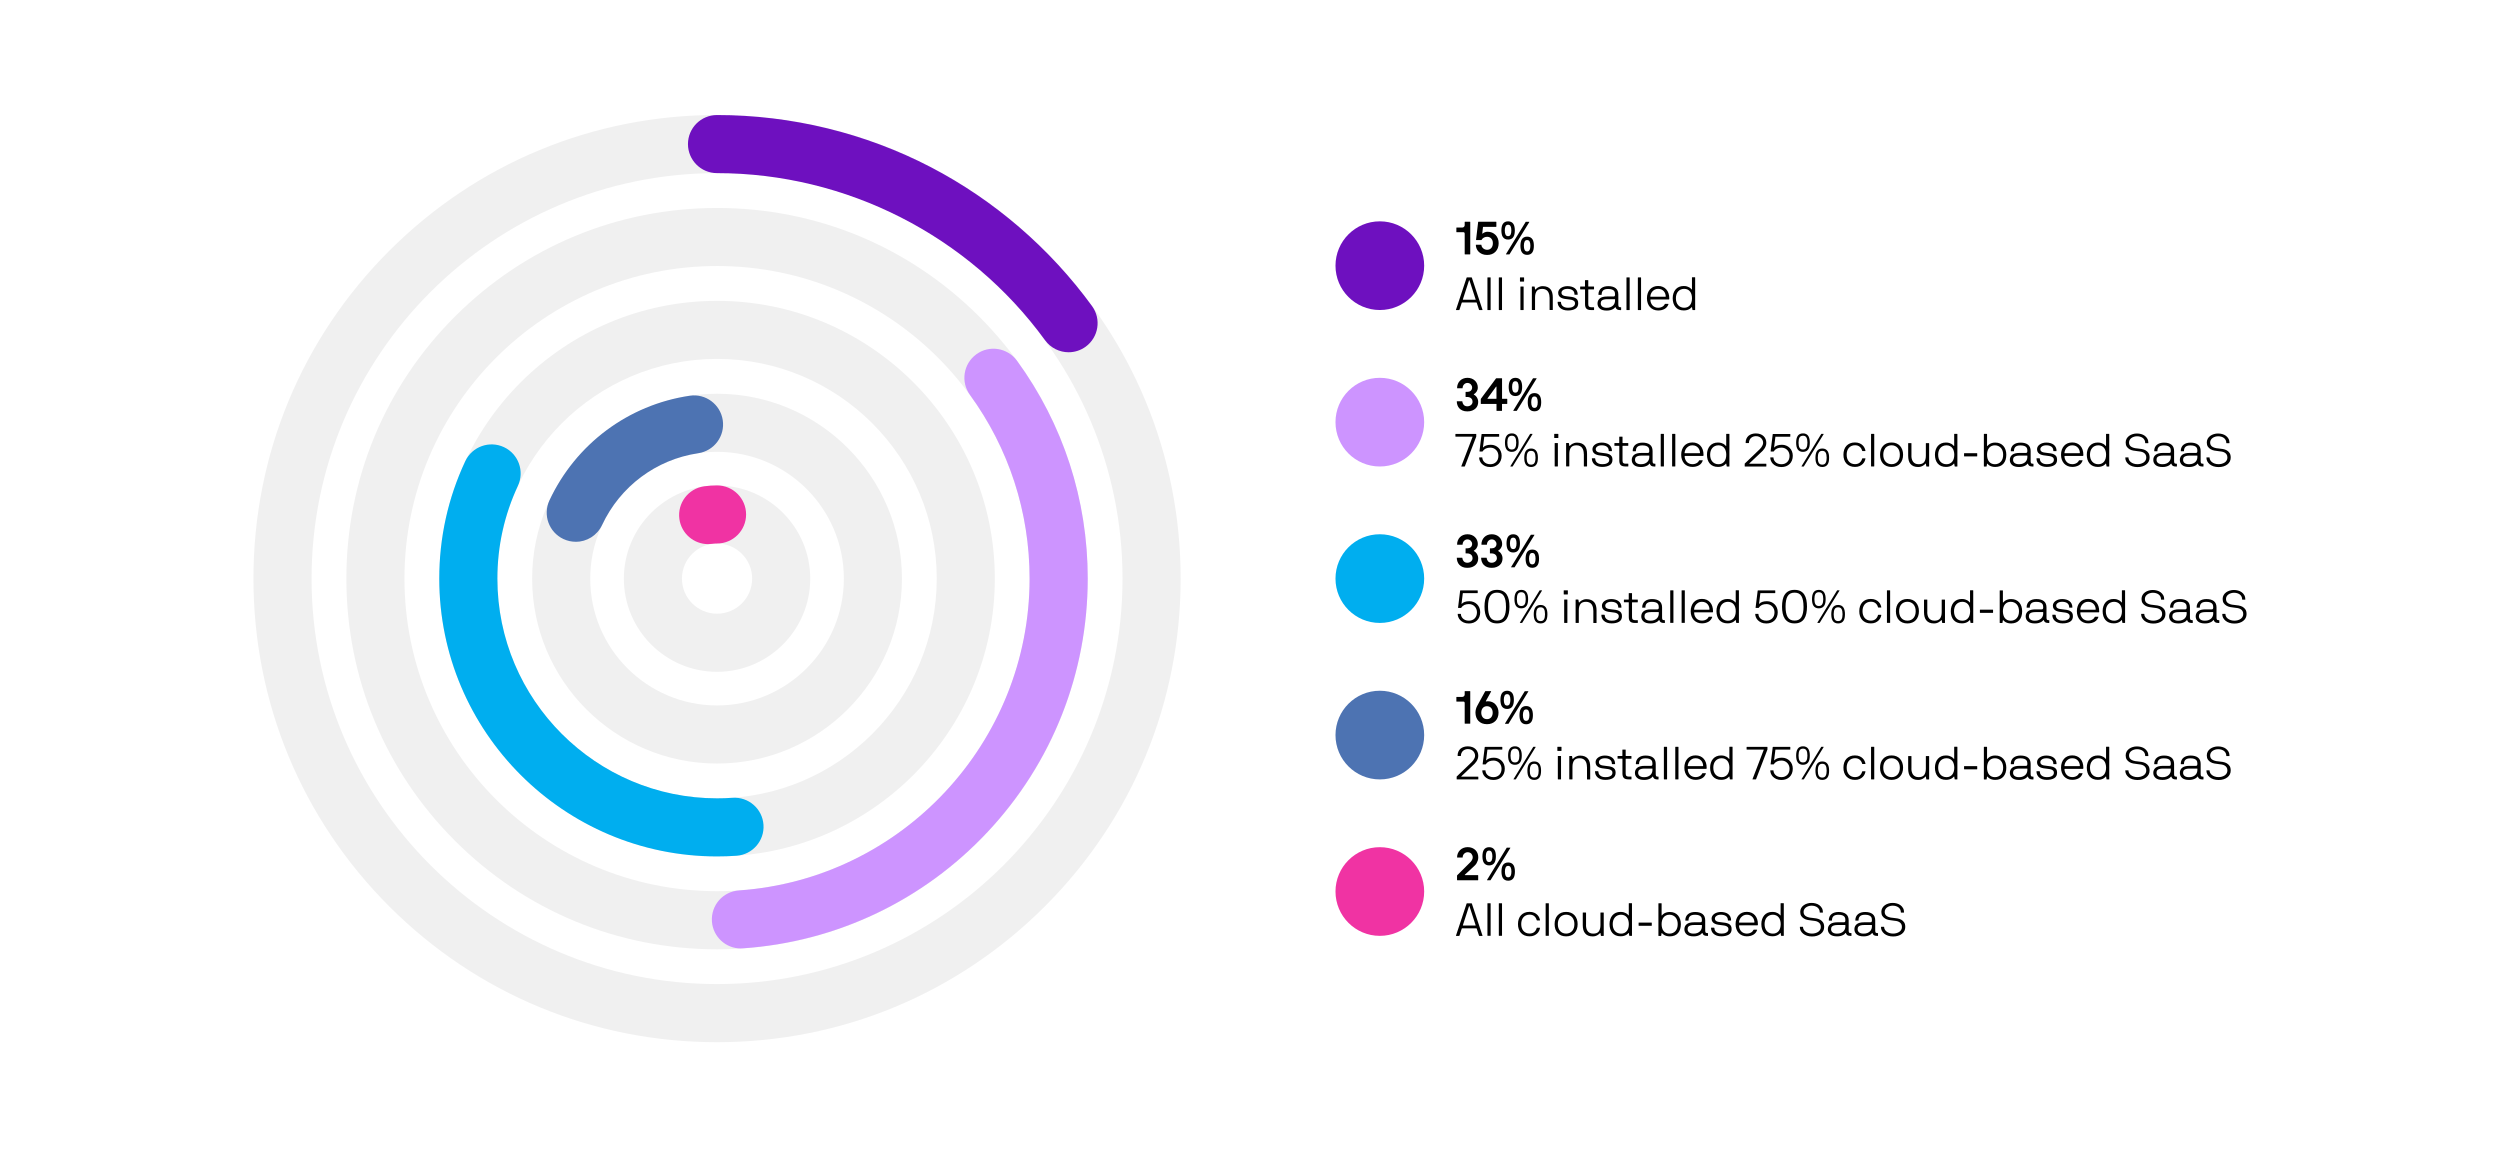 <?xml version="1.0" encoding="UTF-8"?>
<svg id="Layer_1" data-name="Layer 1" xmlns="http://www.w3.org/2000/svg" viewBox="0 0 594.8 275.32">
  <defs>
    <style>
      .cls-1 {
        fill: #00aeef;
      }

      .cls-2 {
        fill: #fff;
      }

      .cls-3 {
        fill: #cd94ff;
      }

      .cls-4 {
        opacity: .06;
      }

      .cls-5 {
        fill: #6e10bf;
      }

      .cls-6 {
        fill: #4d73b2;
      }

      .cls-7 {
        fill: #f033a3;
      }
    </style>
  </defs>
  <rect class="cls-2" width="594.8" height="275.32"/>
  <g>
    <g>
      <circle class="cls-5" cx="328.29" cy="63.21" r="10.55"/>
      <g>
        <path d="M348.47,55.56c0-.1-.03-.17-.08-.23-.06-.06-.13-.08-.21-.08h-1.63s-.05-.02-.05-.06v-.99s.02-.06.05-.06h1.35c.17,0,.31-.06.42-.18.11-.12.17-.25.16-.4v-.75s.02-.06.05-.06h1.21s.06.02.06.06v7.65s-.02.06-.06.06h-1.21s-.05-.02-.05-.06v-4.92.02Z"/>
        <path d="M352.9,53.98s-.07.02-.07.06l-.17,1.47s0,.06.03.07c.03,0,.05,0,.06-.01.1-.1.26-.19.48-.29s.45-.14.69-.14c.38,0,.73.07,1.06.2.32.13.6.32.84.56s.42.53.55.86.19.7.19,1.11-.07.82-.2,1.16c-.14.34-.33.63-.57.88s-.53.43-.87.56c-.33.13-.7.19-1.11.19-.47,0-.88-.08-1.21-.23-.34-.15-.62-.34-.83-.57s-.38-.48-.48-.76-.16-.54-.16-.8c0-.04.02-.07.06-.07h1.21s.06.02.06.06c0,.14.04.28.11.41.07.14.17.26.29.37s.26.2.43.26c.17.07.34.1.52.1.41,0,.74-.14.99-.42s.38-.67.38-1.16c0-.44-.12-.8-.38-1.09s-.58-.42-.99-.42c-.26,0-.52.06-.76.18s-.42.31-.56.56c-.01.02-.03.03-.06.03h-1.2s-.05-.02-.05-.06l.5-4.23s.02-.06.06-.06h4.21s.06.02.06.06v1.11s-.03.04-.08.04h-3.03,0Z"/>
        <path d="M360.41,54.83c0,.3-.03.58-.08.85-.05.26-.14.49-.26.69s-.29.35-.5.46-.46.17-.76.17-.55-.06-.76-.17c-.21-.11-.37-.27-.5-.46s-.21-.42-.26-.69c-.05-.26-.08-.55-.08-.85s.03-.58.08-.85c.05-.26.14-.49.26-.69.12-.19.29-.35.5-.46s.46-.17.76-.17.55.06.76.17.37.27.5.46c.12.2.21.42.26.69.05.26.08.55.08.85ZM359.58,54.83c0-.43-.06-.76-.18-1s-.32-.36-.6-.36-.48.12-.6.36-.18.57-.18,1,.06.76.18,1,.32.36.6.36.48-.12.6-.36.18-.57.18-1ZM362.99,52.79s.03-.02.04-.02h.77c.06,0,.07.03.04.09l-4.7,7.65s-.03.02-.04.02h-.75c-.06,0-.07-.03-.04-.09l4.68-7.65h0ZM364.94,58.47c0,.3-.03.58-.08.85-.05.26-.14.49-.26.69s-.29.35-.5.46-.46.17-.76.17-.55-.06-.76-.17-.37-.27-.5-.46-.21-.42-.26-.69-.08-.55-.08-.85.03-.58.08-.85.14-.49.26-.69.29-.35.5-.46.46-.17.76-.17.56.06.76.17c.21.11.37.27.5.46s.21.42.26.69c.05.26.08.55.08.85ZM364.11,58.47c0-.43-.06-.76-.18-1s-.32-.36-.6-.36-.48.12-.59.36c-.12.24-.18.57-.18,1s.06.76.18,1,.32.36.59.36.48-.12.6-.36.18-.57.18-1Z"/>
        <path d="M351.34,72.02s-.04-.05-.08-.05h-3.4s-.06.02-.08.05l-.55,1.69s-.04.06-.08.06h-.71s-.06-.02-.04-.06l2.54-7.65s.04-.06.07-.06h1.1s.05.02.07.06l2.54,7.65s0,.06-.04.06h-.71s-.06-.02-.08-.06l-.55-1.69h0ZM348.05,71.25s0,.06.04.06h2.97s.05-.02.03-.06l-1.47-4.54s-.03-.04-.05-.04-.04,0-.06.04l-1.47,4.54h0Z"/>
        <path d="M354.6,66s.05.02.05.06v7.65s-.02.06-.05.06h-.66s-.05-.02-.05-.06v-7.65s.02-.06.05-.06h.66Z"/>
        <path d="M357.31,66s.05.02.05.06v7.65s-.02.06-.05.06h-.66s-.05-.02-.05-.06v-7.65s.02-.06.05-.06h.66Z"/>
        <path d="M362.56,66s.05.02.05.06v.88s-.02.06-.05.06h-.88s-.05-.02-.05-.06v-.88s.02-.06.05-.06h.88ZM362.45,68.18s.05.02.05.06v5.47s-.02.06-.05.06h-.66s-.05-.02-.05-.06v-5.47s.02-.06.05-.06h.66Z"/>
        <path d="M368.66,70.77c0-.27-.03-.53-.09-.77s-.16-.46-.29-.65-.31-.34-.54-.45-.49-.17-.8-.17c-.62,0-1.06.17-1.32.52s-.4.85-.4,1.51v2.94s-.02.06-.05.06h-.66s-.05-.02-.05-.06v-5.47s.02-.06.05-.06h.54s.06.02.07.06l.11.61s.02.06.05.06.05,0,.06-.03c.04-.05.1-.12.2-.21.1-.09.22-.18.36-.27.14-.08.31-.16.51-.22.19-.06.41-.09.66-.09.42,0,.78.08,1.08.2.3.13.55.31.74.54s.34.51.42.84c.09.33.13.7.13,1.1v2.94s-.02.06-.05.06h-.66s-.05-.02-.05-.06v-2.94h-.02Z"/>
        <path d="M371.38,71.88c0,.12.02.26.07.42s.13.3.26.44c.12.14.3.25.51.34.22.09.49.14.82.14.13,0,.29,0,.49-.03.19-.02.38-.06.55-.14.18-.07.33-.18.46-.32s.19-.33.19-.56c0-.2-.05-.35-.15-.47-.1-.11-.24-.2-.4-.27s-.34-.11-.55-.14c-.2-.03-.4-.06-.59-.08-.24-.02-.5-.06-.77-.1-.27-.04-.52-.12-.75-.22s-.42-.25-.57-.45-.23-.46-.23-.79c0-.22.06-.43.17-.62.11-.19.27-.36.47-.5s.43-.25.7-.33c.27-.08.56-.12.87-.12.34,0,.65.04.95.12.29.08.55.2.77.36s.39.37.52.62c.12.25.19.55.19.89,0,.04-.02.06-.05.06h-.66s-.05-.02-.05-.06c0-.46-.15-.79-.45-1.01s-.7-.33-1.21-.33c-.45,0-.8.09-1.05.27-.25.18-.38.39-.38.63,0,.16.03.3.1.4.07.11.17.19.3.26.13.07.29.12.48.15.19.04.41.07.65.09.34.03.66.07.95.12.3.05.56.13.78.24s.4.26.53.46c.13.2.19.47.19.81,0,.6-.22,1.03-.67,1.3s-1.04.41-1.79.41c-.42,0-.78-.06-1.09-.17-.3-.11-.56-.26-.75-.44s-.35-.39-.45-.63-.15-.5-.15-.76c0-.04.02-.06.05-.06h.66s.05.02.05.06h.03Z"/>
        <path d="M376,68.85s-.05-.02-.05-.06v-.55s.02-.06.05-.06h1.05s.05-.02.05-.06v-1.41s.02-.06.06-.06h.66s.06.02.06.06v1.41s.02.06.05.06h1.27s.05.02.05.06v.55s-.02.06-.05.06h-1.27s-.05.02-.05.06v3.46c0,.29.06.48.19.58s.3.15.54.15h.6s.05.02.05.06v.55s-.02.06-.05.06h-.61c-.55,0-.94-.11-1.16-.34-.22-.22-.33-.58-.33-1.06v-3.46s-.02-.06-.05-.06h-1.06Z"/>
        <path d="M380.3,70.07c0-.34.06-.63.18-.88s.28-.46.49-.62c.21-.17.46-.29.74-.37s.59-.12.92-.12c.76,0,1.35.16,1.77.49s.63.83.63,1.49v2.31c0,.12,0,.22.01.31,0,.09.03.16.06.23s.08.11.15.14.16.05.28.05h.12s.05.02.05.06v.56s-.02.06-.05.06h-.12c-.38,0-.65-.06-.81-.17-.15-.11-.27-.28-.34-.49-.02-.06-.05-.07-.1-.02-.04.04-.11.11-.19.2-.08.09-.2.18-.36.26-.15.09-.35.17-.59.23-.24.07-.53.1-.87.1-.73,0-1.28-.16-1.64-.47-.37-.32-.55-.72-.55-1.22s.19-.91.56-1.21c.38-.3.96-.45,1.74-.45h1.56c.07,0,.13-.02.17-.05s.08-.08.1-.14c.03-.06.04-.15.04-.27,0-.14-.01-.29-.04-.45s-.09-.3-.2-.43c-.11-.13-.27-.24-.49-.32s-.52-.13-.91-.13c-.55,0-.95.11-1.19.34-.24.22-.36.56-.36,1,0,.04-.02.06-.05.06h-.66s-.05-.02-.05-.06v-.02ZM384.26,71.24s-.02-.06-.06-.06h-1.78c-.35,0-.63.03-.84.09s-.36.13-.47.23-.18.2-.21.32c-.03.12-.05.24-.05.36s.02.25.07.38.13.24.24.34c.11.1.26.18.44.24.18.06.4.09.67.09.36,0,.67-.05.92-.16s.46-.24.62-.41.27-.35.34-.55.1-.4.1-.59v-.28Z"/>
        <path d="M387.68,66s.05.02.05.06v7.65s-.02.06-.05.06h-.66s-.05-.02-.05-.06v-7.65s.02-.06.05-.06h.66Z"/>
        <path d="M390.39,66s.05.02.05.06v7.65s-.02.06-.05.06h-.66s-.05-.02-.05-.06v-7.65s.02-.06.05-.06h.66Z"/>
        <path d="M392.71,71.26s-.05.02-.05.06c0,.24.04.48.13.71.08.23.21.43.36.61.16.18.35.32.58.42.23.11.49.16.77.16.22,0,.42-.03.6-.08s.33-.12.46-.2.24-.17.33-.28c.09-.1.16-.21.21-.31.01-.04.04-.06.09-.06h.71s.07.02.07.06c-.17.51-.47.89-.91,1.14s-.95.38-1.55.38c-.4,0-.76-.07-1.09-.21s-.61-.34-.85-.6-.41-.56-.54-.92c-.13-.35-.19-.75-.19-1.18s.06-.83.19-1.19c.12-.36.3-.66.53-.92s.51-.46.84-.6.7-.21,1.11-.21.78.07,1.11.22c.33.14.6.34.83.6.23.25.4.56.52.92s.18.75.18,1.18v.13c0,.05,0,.08-.02.1-.01.04-.04.06-.07.06h-4.35,0ZM396.31,70.54c0-.2-.03-.4-.1-.62-.07-.21-.17-.41-.32-.59s-.34-.33-.56-.44c-.23-.11-.5-.17-.83-.17s-.59.06-.82.19-.42.28-.58.47c-.15.18-.26.38-.34.6-.07.21-.11.4-.11.56,0,.04.02.06.05.06h3.55s.05-.02.05-.06h.01Z"/>
        <path d="M403.32,73.71s-.02.06-.05.06h-.55s-.04-.02-.05-.06l-.11-.61s-.02-.04-.04-.04-.04,0-.06.03-.07.09-.15.17-.19.17-.34.26-.34.17-.57.24-.5.1-.8.1c-.43,0-.81-.07-1.14-.21s-.6-.34-.82-.6c-.22-.26-.39-.56-.5-.92-.11-.35-.17-.75-.17-1.18s.06-.82.18-1.17c.12-.36.29-.66.51-.92s.5-.46.82-.6.69-.21,1.11-.21c.31,0,.57.03.79.1s.41.15.56.24c.15.09.27.18.35.27.08.09.14.15.16.19.01.03.04.04.06.03s.04-.02.04-.04v-2.81s.02-.06.05-.06h.66s.05.02.05.06v7.68ZM398.73,70.97c0,.33.04.63.13.91s.22.51.39.71.38.35.62.46.52.17.83.17.58-.06.81-.17.42-.26.58-.46.27-.43.35-.71.12-.58.12-.91-.04-.63-.12-.91-.19-.51-.35-.71-.35-.35-.58-.46c-.23-.11-.5-.17-.81-.17s-.58.06-.83.17c-.24.11-.45.26-.62.46s-.3.43-.39.71c-.09.28-.13.58-.13.91Z"/>
      </g>
      <circle class="cls-3" cx="328.29" cy="100.44" r="10.55"/>
      <g>
        <path d="M346.67,92.31c0-.34.06-.66.18-.95.12-.3.28-.55.5-.77s.47-.39.77-.51.64-.19,1.01-.19.71.06,1.01.18.57.29.78.5c.22.21.39.45.5.73.12.28.18.57.18.89,0,.21-.03.4-.09.57-.06.17-.13.32-.22.45-.09.13-.19.25-.3.34s-.21.17-.31.23c-.03,0-.04.03-.04.06,0,.02.02.04.04.05.1.05.2.13.33.23.12.1.23.22.33.37.1.15.18.32.25.51.07.19.1.4.1.63,0,.3-.05.59-.15.85-.1.27-.26.51-.48.71s-.48.37-.81.5-.7.19-1.14.19-.79-.06-1.1-.19c-.32-.13-.58-.3-.79-.52s-.36-.47-.46-.76-.16-.58-.16-.89c0-.04.02-.05.06-.05h1.21s.05.02.05.05c0,.1.02.22.07.35s.11.25.2.38.21.22.36.3.33.12.55.12c.18,0,.35-.03.51-.09.15-.06.29-.14.4-.24s.19-.21.25-.34c.06-.12.09-.25.09-.38,0-.21-.04-.38-.1-.53-.07-.15-.16-.27-.28-.36-.11-.09-.25-.17-.4-.21-.15-.05-.31-.07-.47-.07h-.36s-.05-.02-.05-.06v-1.1s.02-.05.05-.05h.36c.14,0,.28-.02.42-.06s.26-.1.37-.19c.11-.08.19-.19.26-.33.07-.13.1-.29.1-.47,0-.13-.03-.26-.08-.39-.06-.13-.13-.24-.23-.35-.1-.1-.22-.19-.36-.25s-.3-.09-.47-.09-.32.04-.46.11c-.14.07-.26.17-.36.28-.1.11-.18.24-.23.39-.05.15-.08.29-.08.43,0,.04-.02.06-.06.06h-1.2s-.05-.02-.05-.06h0Z"/>
        <path d="M358.61,96.04s-.02.06-.05.06h-1.14s-.06.02-.06.05v1.56s-.02.05-.05.05h-1.21s-.05-.02-.05-.05v-1.56s-.02-.05-.06-.05h-3.63s-.05-.02-.05-.06v-1.01s0-.08.02-.12c.01-.03.02-.06.04-.08l3.55-4.78s.04-.05.08-.05h1.32s.05.02.05.05v4.78s.01.06.04.06h1.15s.05.02.05.05v1.1h0ZM353.91,94.78s-.01.06,0,.08.03.02.04.02h2.03s.06-.02.06-.06v-2.8s-.01-.04-.04-.04-.05,0-.07.03l-2.02,2.77h0Z"/>
        <path d="M362.15,92.06c0,.3-.03.58-.08.85-.05.26-.14.5-.26.69-.12.2-.29.35-.5.46s-.46.17-.76.17-.55-.06-.76-.17c-.21-.11-.37-.27-.5-.46-.12-.19-.21-.42-.26-.69-.05-.26-.08-.55-.08-.85s.03-.58.08-.85c.05-.26.14-.49.26-.69.12-.19.29-.35.5-.46s.46-.17.76-.17.55.06.76.17.37.27.5.46c.12.2.21.42.26.69.05.26.08.55.08.85ZM361.32,92.06c0-.43-.06-.76-.18-1s-.32-.36-.6-.36-.48.12-.6.36-.18.57-.18,1,.06.76.18,1,.32.36.6.36.48-.12.6-.36.18-.57.18-1ZM364.73,90.01s.03-.02.04-.02h.77c.06,0,.07.03.04.09l-4.7,7.65s-.03.02-.04.02h-.75c-.06,0-.07-.03-.04-.09l4.68-7.65h0ZM366.68,95.69c0,.3-.03.58-.08.85-.05.26-.14.49-.26.69-.12.19-.29.35-.5.46s-.46.17-.76.17-.55-.06-.76-.17-.37-.27-.5-.46c-.12-.2-.21-.42-.26-.69s-.08-.55-.08-.85.03-.58.08-.85.14-.5.26-.69c.12-.2.29-.35.5-.46s.46-.17.76-.17.56.06.76.17c.21.11.37.27.5.46.12.19.21.42.26.69.05.26.08.55.08.85ZM365.86,95.69c0-.43-.06-.76-.18-1s-.32-.36-.6-.36-.48.12-.59.36c-.12.24-.18.57-.18,1s.06.76.18,1,.32.36.59.36.48-.12.6-.36.18-.57.18-1Z"/>
        <path d="M351.23,103.75v.12s-.01.05-.03.08l-2.68,6.99s-.04.05-.07.05h-.74s-.06-.02-.04-.05l2.68-6.99s0-.06-.04-.06h-3.99s-.05-.02-.05-.05v-.55s.02-.05.05-.05h4.86s.05.02.05.05v.46h0Z"/>
        <path d="M353.22,103.89h-.05s-.03.02-.04.06l-.3,2.43s0,.06.03.06.05,0,.07-.02c.1-.16.31-.3.62-.42s.69-.18,1.14-.18c.38,0,.72.07,1.03.2.31.13.58.31.82.55s.41.51.54.83.19.67.19,1.05c0,.4-.07.77-.2,1.1s-.32.61-.55.84-.52.41-.85.54c-.33.12-.69.19-1.09.19-.48,0-.9-.08-1.23-.23-.34-.15-.61-.35-.83-.57-.21-.23-.37-.47-.46-.73-.1-.26-.14-.49-.14-.71,0-.04.02-.05.05-.05h.66s.05.02.05.05c0,.16.03.32.1.5s.17.35.33.51c.15.16.35.3.59.4s.54.16.88.16c.28,0,.54-.05.77-.14.24-.1.44-.23.61-.4.17-.17.3-.38.4-.63.09-.25.14-.52.14-.82,0-.27-.05-.53-.14-.77-.1-.24-.23-.45-.4-.62-.17-.18-.37-.32-.61-.42-.24-.1-.49-.15-.77-.15-.4,0-.75.07-1.05.2-.3.14-.55.35-.75.66-.02.04-.05.06-.09.06h-.63s-.06-.02-.06-.06l.5-4.06s.04-.05.09-.05h4.04s.05.02.05.05v.55s-.02.05-.05.05h-3.41Z"/>
        <path d="M361.31,105.32c0,.32-.03.61-.08.88s-.15.5-.27.69c-.13.19-.29.34-.5.45s-.46.17-.77.17-.57-.05-.78-.17c-.21-.11-.38-.26-.5-.45s-.21-.42-.27-.69c-.05-.27-.08-.56-.08-.88s.03-.61.08-.88c.06-.27.15-.51.27-.7s.29-.35.5-.46.47-.17.78-.17.57.05.77.17c.21.11.37.26.5.46.12.19.21.43.27.7s.08.57.08.88ZM360.74,105.32c0-.55-.08-.96-.24-1.24s-.43-.41-.81-.41-.66.14-.82.41c-.16.28-.24.69-.24,1.24s.08.93.24,1.21c.16.28.43.42.82.42s.65-.14.81-.42.24-.68.24-1.21ZM364.03,103.25s.03-.02.04-.02h.49c.06,0,.07.03.04.09l-4.7,7.65s-.03.02-.04.02h-.46c-.06,0-.07-.03-.04-.09l4.68-7.65h0ZM365.9,108.92c0,.32-.03.61-.08.88s-.15.5-.27.69-.29.34-.5.45-.46.17-.77.17-.57-.06-.78-.17-.38-.26-.5-.45-.21-.42-.27-.69c-.05-.27-.08-.56-.08-.88s.03-.61.08-.88c.06-.27.15-.51.27-.7s.29-.35.5-.46.47-.17.78-.17.57.06.77.17.37.26.5.46c.12.2.22.43.27.7.06.27.08.56.08.88ZM365.33,108.92c0-.55-.08-.96-.24-1.24s-.43-.41-.81-.41-.66.14-.82.41c-.16.28-.24.69-.24,1.24s.08.93.24,1.21.43.42.82.42.65-.14.81-.42.24-.68.24-1.21Z"/>
        <path d="M370.71,103.23s.05.02.05.05v.88s-.02.05-.05.05h-.88s-.05-.02-.05-.05v-.88s.02-.05.05-.05h.88ZM370.6,105.41s.05.02.05.05v5.47s-.02.05-.05.05h-.66s-.05-.02-.05-.05v-5.47s.02-.05.05-.05h.66Z"/>
        <path d="M376.81,107.99c0-.27-.03-.53-.09-.77s-.16-.46-.29-.65-.31-.34-.54-.45-.49-.17-.8-.17c-.62,0-1.06.17-1.32.52s-.4.85-.4,1.51v2.94s-.02.05-.05.05h-.66s-.05-.02-.05-.05v-5.47s.02-.05.05-.05h.54s.06.02.07.05l.11.61s.02.06.05.06.05,0,.06-.03c.04-.05.1-.12.2-.21.1-.09.22-.18.36-.26.14-.08.31-.16.51-.22.19-.06.41-.09.66-.09.42,0,.78.08,1.08.2.3.13.55.31.74.54s.34.51.42.84c.09.33.13.7.13,1.1v2.94s-.02.05-.05.05h-.66s-.05-.02-.05-.05v-2.94h-.02Z"/>
        <path d="M379.53,109.1c0,.12.02.26.07.42s.13.3.26.44c.12.14.3.25.51.34s.49.14.82.14c.13,0,.29,0,.49-.03.19-.02.38-.06.55-.14.18-.07.33-.18.46-.32.13-.14.19-.33.19-.56,0-.2-.05-.36-.15-.47s-.24-.2-.4-.27-.34-.11-.55-.14-.4-.05-.59-.08c-.24-.02-.5-.05-.77-.1-.27-.04-.52-.12-.75-.22s-.42-.25-.57-.45-.23-.46-.23-.79c0-.22.06-.43.17-.62s.27-.36.47-.5.43-.25.7-.33.56-.12.87-.12c.34,0,.65.04.95.12s.55.2.77.36.39.37.52.62.19.55.19.89c0,.04-.02.05-.05.05h-.66s-.05-.02-.05-.05c0-.46-.15-.79-.45-1.01s-.7-.33-1.21-.33c-.45,0-.8.09-1.05.27-.25.18-.38.39-.38.63,0,.16.03.3.1.4.07.11.17.19.3.26.13.07.29.12.48.15.19.04.41.07.65.09.34.03.66.07.95.12.3.05.56.13.78.24s.4.26.53.46c.13.2.19.47.19.81,0,.59-.22,1.03-.67,1.3s-1.04.41-1.79.41c-.42,0-.78-.06-1.09-.17-.3-.11-.56-.26-.75-.44-.2-.18-.35-.39-.45-.63s-.15-.5-.15-.76c0-.04.02-.06.05-.06h.66s.05.02.05.06h.03Z"/>
        <path d="M384.15,106.07s-.05-.02-.05-.05v-.55s.02-.05.05-.05h1.05s.05-.02.05-.06v-1.41s.02-.06.06-.06h.66s.06.02.06.06v1.41s.02.06.05.06h1.27s.05.02.05.05v.55s-.02.05-.05.05h-1.27s-.05.02-.05.06v3.46c0,.29.06.48.19.58.12.1.3.15.54.15h.6s.05.02.05.06v.55s-.02.05-.05.05h-.61c-.55,0-.94-.11-1.16-.34-.22-.22-.33-.58-.33-1.06v-3.46s-.02-.06-.05-.06h-1.06Z"/>
        <path d="M388.45,107.3c0-.34.06-.63.18-.88s.28-.46.49-.62c.21-.17.46-.29.74-.37s.59-.12.92-.12c.76,0,1.35.16,1.77.49.42.33.63.83.63,1.5v2.3c0,.12,0,.22.01.31,0,.09.03.16.06.23s.08.11.15.14.16.05.28.05h.12s.05.02.05.06v.56s-.02.05-.05.05h-.12c-.38,0-.65-.06-.81-.17s-.27-.28-.34-.49c-.02-.06-.05-.07-.1-.02-.04.04-.11.11-.19.2-.08.09-.2.18-.36.26s-.35.17-.59.23c-.24.07-.53.1-.87.1-.73,0-1.28-.16-1.64-.47-.37-.32-.55-.72-.55-1.22s.19-.91.56-1.21c.38-.3.96-.45,1.74-.45h1.56c.07,0,.13-.02.17-.05s.08-.08.1-.14c.03-.06.04-.15.04-.27,0-.14-.01-.29-.04-.45s-.09-.3-.2-.43-.27-.24-.49-.32-.52-.13-.91-.13c-.55,0-.95.11-1.19.34-.24.22-.36.56-.36,1,0,.04-.02.05-.05.05h-.66s-.05-.02-.05-.05h0ZM392.41,108.46s-.02-.06-.06-.06h-1.78c-.35,0-.63.03-.84.09s-.36.13-.47.23c-.11.09-.18.2-.21.32s-.05.24-.05.36.02.25.07.38.13.24.24.34c.11.1.26.18.44.24.18.06.4.09.67.09.36,0,.67-.05.92-.16s.46-.24.62-.41.27-.35.34-.55.1-.4.1-.59v-.28Z"/>
        <path d="M395.83,103.23s.05.02.05.05v7.65s-.02.05-.05.05h-.66s-.05-.02-.05-.05v-7.65s.02-.05.05-.05h.66Z"/>
        <path d="M398.54,103.23s.05.02.05.05v7.65s-.02.05-.05.05h-.66s-.05-.02-.05-.05v-7.65s.02-.05.05-.05h.66Z"/>
        <path d="M400.86,108.49s-.05.02-.05.05c0,.24.04.48.13.71.08.23.21.43.36.61s.35.32.58.42.49.16.77.16c.22,0,.42-.03.6-.08s.33-.12.46-.2.24-.17.33-.28c.09-.1.16-.21.21-.31.01-.04.04-.06.09-.06h.71s.07.02.07.06c-.17.51-.47.89-.91,1.14s-.95.38-1.55.38c-.4,0-.76-.07-1.09-.21s-.61-.34-.85-.59c-.23-.26-.41-.56-.54-.92-.13-.35-.19-.75-.19-1.18s.06-.83.19-1.19c.12-.36.3-.66.53-.92s.51-.46.84-.6.7-.21,1.11-.21.78.07,1.11.21.6.34.83.6c.23.25.4.56.52.92s.18.75.18,1.18v.13c0,.05,0,.08-.02.1-.01.04-.04.06-.07.06h-4.35v.02ZM404.46,107.77c0-.2-.03-.4-.1-.62-.07-.21-.17-.41-.32-.59s-.34-.33-.56-.44c-.23-.11-.5-.17-.83-.17s-.59.06-.82.19-.42.29-.58.47c-.15.18-.26.38-.34.6-.07.21-.11.4-.11.56,0,.04.02.06.05.06h3.55s.05-.02.05-.06h.01Z"/>
        <path d="M411.47,110.94s-.02.05-.05.05h-.55s-.04-.02-.05-.05l-.11-.61s-.02-.04-.04-.04-.04,0-.06.03-.07.09-.15.17-.19.17-.34.26-.34.17-.57.24-.5.1-.8.1c-.43,0-.81-.07-1.14-.21s-.6-.34-.82-.59c-.22-.26-.39-.56-.5-.92-.11-.35-.17-.75-.17-1.18s.06-.82.18-1.17c.12-.36.29-.66.51-.92s.5-.46.82-.6.69-.21,1.11-.21c.31,0,.57.04.79.1.22.07.41.15.56.24s.27.18.35.27c.08.09.14.15.16.19.01.03.04.04.06.03.03,0,.04-.02.04-.04v-2.81s.02-.05.05-.05h.66s.05.02.05.05v7.67ZM406.88,108.2c0,.33.04.63.13.91s.22.51.39.71c.17.2.38.35.62.46s.52.17.83.17.58-.05.81-.17c.23-.11.42-.26.58-.46.15-.19.27-.43.35-.71.08-.28.12-.58.12-.91s-.04-.63-.12-.91-.19-.51-.35-.71c-.15-.19-.35-.35-.58-.46-.23-.11-.5-.17-.81-.17s-.58.06-.83.17c-.24.11-.45.26-.62.46-.17.2-.3.43-.39.71-.09.28-.13.58-.13.91Z"/>
        <path d="M415.32,105.36c0-.38.06-.7.19-.99.13-.28.3-.52.52-.7s.48-.32.77-.41c.29-.09.61-.14.94-.14.4,0,.75.06,1.06.17s.57.27.78.47.38.43.49.71c.11.27.17.57.17.88,0,.26-.04.51-.12.73s-.18.43-.31.62-.26.36-.4.51-.28.29-.41.4l-2.78,2.62s-.03.04-.02.07c.01.02.03.03.05.03h3.94s.06.02.06.06v.55s-.02.05-.06.05h-5.04s-.05-.02-.05-.05v-.61s0-.03.02-.04.02-.02.04-.04l3.26-3.13c.08-.07.18-.17.3-.29s.24-.26.35-.42.21-.33.29-.51c.08-.18.12-.37.12-.56,0-.17-.03-.35-.1-.53s-.17-.35-.31-.51c-.14-.16-.32-.28-.53-.38-.22-.1-.48-.15-.78-.15-.22,0-.43.04-.63.11s-.37.18-.52.31c-.15.14-.27.3-.36.5s-.14.41-.14.66c0,.04-.02.06-.06.06h-.66s-.05-.02-.05-.06h-.02Z"/>
        <path d="M422.49,103.89h-.05s-.03.02-.04.06l-.3,2.43s0,.06.03.06.05,0,.07-.02c.1-.16.31-.3.62-.42s.69-.18,1.14-.18c.38,0,.72.07,1.03.2.31.13.58.31.82.55s.41.51.54.83.19.67.19,1.05c0,.4-.07.77-.2,1.1s-.32.61-.55.84-.52.41-.85.54c-.33.12-.69.19-1.09.19-.48,0-.9-.08-1.23-.23-.34-.15-.61-.35-.83-.57-.21-.23-.37-.47-.46-.73-.1-.26-.14-.49-.14-.71,0-.04.02-.05.05-.05h.66s.05.02.05.05c0,.16.03.32.1.5s.17.35.33.51c.15.16.35.3.59.4s.54.16.88.16c.28,0,.54-.05.77-.14.24-.1.44-.23.61-.4.17-.17.3-.38.4-.63.09-.25.14-.52.14-.82,0-.27-.05-.53-.14-.77-.1-.24-.23-.45-.4-.62-.17-.18-.37-.32-.61-.42-.24-.1-.49-.15-.77-.15-.4,0-.75.07-1.05.2-.3.14-.55.35-.75.66-.02.04-.05.06-.09.06h-.63s-.06-.02-.06-.06l.5-4.06s.04-.05.09-.05h4.04s.05.02.05.05v.55s-.02.05-.05.05h-3.41Z"/>
        <path d="M430.59,105.32c0,.32-.03.61-.08.88s-.15.5-.27.69c-.13.19-.29.34-.5.45s-.46.17-.77.17-.57-.05-.78-.17c-.21-.11-.38-.26-.5-.45s-.21-.42-.27-.69c-.05-.27-.08-.56-.08-.88s.03-.61.08-.88c.06-.27.15-.51.27-.7s.29-.35.5-.46.47-.17.78-.17.57.05.77.17c.21.11.37.26.5.46.12.19.21.43.27.7s.08.57.08.88ZM430.02,105.32c0-.55-.08-.96-.24-1.24s-.43-.41-.81-.41-.66.14-.82.41c-.16.28-.24.69-.24,1.24s.08.93.24,1.21c.16.28.43.42.82.42s.65-.14.81-.42.24-.68.24-1.21ZM433.3,103.25s.03-.02.04-.02h.49c.06,0,.07.03.04.09l-4.7,7.65s-.03.02-.04.02h-.46c-.06,0-.07-.03-.04-.09l4.68-7.65h0ZM435.18,108.92c0,.32-.03.61-.08.88s-.15.5-.27.69-.29.34-.5.45-.46.17-.77.17-.57-.06-.78-.17-.38-.26-.5-.45-.21-.42-.27-.69c-.05-.27-.08-.56-.08-.88s.03-.61.08-.88c.06-.27.15-.51.27-.7s.29-.35.5-.46.47-.17.78-.17.57.06.77.17.37.26.5.46c.12.2.22.43.27.7.06.27.08.56.08.88ZM434.6,108.92c0-.55-.08-.96-.24-1.24s-.43-.41-.81-.41-.66.14-.82.41c-.16.28-.24.69-.24,1.24s.08.93.24,1.21.43.42.82.42.65-.14.81-.42.24-.68.24-1.21Z"/>
        <path d="M443.05,109.1s.04-.06.07-.06h.65s.06.02.06.06c-.03.19-.09.4-.19.63s-.25.45-.45.65-.45.37-.76.51-.67.2-1.1.2-.82-.07-1.16-.21-.62-.34-.86-.59-.41-.56-.54-.92-.18-.75-.18-1.19.06-.83.18-1.19.3-.66.54-.92c.24-.25.52-.45.86-.59s.72-.21,1.16-.21.79.07,1.1.2.56.3.76.51c.2.2.35.42.45.65s.16.44.19.63c0,.04-.02.05-.06.05h-.65s-.05-.02-.07-.05c-.11-.42-.31-.75-.6-.98-.29-.24-.66-.35-1.12-.35-.31,0-.58.06-.83.17-.24.11-.45.26-.62.46-.17.2-.3.43-.39.71-.09.28-.13.58-.13.91s.04.63.13.91.22.51.39.71c.17.2.38.35.62.46s.52.17.83.17c.46,0,.84-.12,1.12-.35.29-.24.49-.56.6-.98Z"/>
        <path d="M445.87,103.23s.05.02.05.05v7.65s-.02.05-.05.05h-.66s-.05-.02-.05-.05v-7.65s.02-.05.05-.05h.66Z"/>
        <path d="M452.78,108.2c0,.43-.06.83-.19,1.18-.12.35-.3.66-.54.92-.23.26-.52.46-.86.59-.34.14-.73.21-1.15.21s-.82-.07-1.16-.21-.62-.34-.86-.59c-.24-.26-.41-.56-.54-.92-.12-.35-.18-.75-.18-1.18s.06-.83.18-1.19.3-.66.54-.92c.24-.26.52-.46.86-.6s.72-.21,1.16-.21.81.07,1.15.21.63.34.86.6c.23.25.41.56.54.92s.19.75.19,1.18h0ZM452.01,108.19c0-.33-.04-.64-.13-.91s-.22-.51-.39-.71-.38-.35-.62-.46-.52-.17-.83-.17-.58.06-.83.17c-.24.11-.45.26-.62.46s-.3.43-.39.71-.13.58-.13.91.04.64.13.91.22.51.39.71.38.35.62.46.52.17.83.17.58-.05.83-.17c.24-.11.45-.26.62-.46s.3-.43.39-.71.13-.58.13-.91Z"/>
        <path d="M454.76,108.41c0,.27.03.53.09.77s.16.46.29.65c.14.19.31.34.53.45s.49.17.81.17c.62,0,1.06-.17,1.32-.52s.4-.85.4-1.51v-2.94s.02-.05.06-.05h.66s.06.02.06.05v5.47s-.02.05-.06.05h-.54s-.06-.02-.07-.05l-.11-.61s-.02-.05-.05-.05-.05,0-.06.03c-.04.05-.1.12-.2.21-.1.09-.21.18-.36.26-.14.09-.31.16-.51.23-.2.06-.41.09-.66.09-.42,0-.78-.06-1.08-.19s-.55-.31-.74-.55c-.2-.24-.34-.52-.42-.84s-.13-.7-.13-1.11v-2.94s.02-.05.06-.05h.66s.06.02.06.05v2.94h-.01Z"/>
        <path d="M465.71,110.94s-.02.05-.05.05h-.55s-.04-.02-.05-.05l-.11-.61s-.02-.04-.04-.04-.04,0-.06.03-.07.09-.15.17-.19.17-.34.26-.34.17-.57.24-.5.1-.8.1c-.43,0-.81-.07-1.14-.21s-.6-.34-.82-.59c-.22-.26-.39-.56-.5-.92-.11-.35-.17-.75-.17-1.18s.06-.82.18-1.17c.12-.36.29-.66.51-.92s.5-.46.82-.6.69-.21,1.11-.21c.31,0,.57.04.79.1.22.07.41.15.56.24s.27.18.35.27c.08.09.14.15.16.19.01.03.04.04.06.03.03,0,.04-.02.04-.04v-2.81s.02-.05.05-.05h.66s.05.02.05.05v7.67ZM461.13,108.2c0,.33.04.63.13.91s.22.51.39.71c.17.2.38.35.62.46s.52.17.83.17.58-.05.81-.17c.23-.11.42-.26.58-.46.15-.19.27-.43.35-.71.08-.28.12-.58.12-.91s-.04-.63-.12-.91-.19-.51-.35-.71c-.15-.19-.35-.35-.58-.46-.23-.11-.5-.17-.81-.17s-.58.06-.83.17c-.24.11-.45.26-.62.46-.17.2-.3.43-.39.71-.09.28-.13.58-.13.91Z"/>
        <path d="M467.35,108.59s-.06-.02-.06-.05v-.66s.02-.05.06-.05h3.02s.05.02.05.05v.66s-.02.05-.05.05h-3.02Z"/>
        <path d="M472,103.28s.02-.05.05-.05h.66s.05.02.05.05v2.81s.01.04.04.04.05,0,.06-.03c.02-.04.08-.1.16-.19.08-.09.2-.18.35-.27s.34-.17.56-.24.49-.1.79-.1c.42,0,.79.07,1.11.21.32.14.6.34.82.6.22.26.4.56.51.92.12.36.18.75.18,1.17s-.06.83-.17,1.18c-.11.35-.28.66-.5.92s-.49.46-.82.59-.7.21-1.13.21c-.31,0-.58-.04-.8-.1-.23-.07-.42-.15-.57-.24-.15-.09-.26-.18-.34-.26s-.13-.14-.15-.17c-.01-.03-.03-.04-.06-.03-.02,0-.04.02-.04.04l-.11.61s-.03.05-.05.05h-.55s-.05-.02-.05-.05v-7.67ZM476.59,108.2c0-.33-.04-.63-.13-.91s-.22-.51-.39-.71c-.17-.19-.38-.35-.62-.46s-.52-.17-.83-.17-.58.06-.81.17-.42.26-.58.46c-.16.2-.27.43-.35.71-.08.28-.12.58-.12.91s.04.63.12.91.19.51.35.71c.15.2.35.35.58.46.23.11.5.17.81.17s.58-.05.83-.17c.24-.11.45-.26.62-.46.17-.19.3-.43.39-.71.09-.28.13-.58.13-.91Z"/>
        <path d="M478.4,107.3c0-.34.06-.63.18-.88s.28-.46.49-.62c.21-.17.46-.29.74-.37s.59-.12.92-.12c.76,0,1.35.16,1.77.49.42.33.63.83.63,1.5v2.3c0,.12,0,.22.01.31,0,.09.03.16.06.23s.08.11.15.14.16.05.28.05h.12s.05.02.05.06v.56s-.02.05-.05.05h-.12c-.38,0-.65-.06-.81-.17s-.27-.28-.34-.49c-.02-.06-.05-.07-.1-.02-.04.04-.11.11-.19.2-.08.09-.2.18-.36.26s-.35.17-.59.23c-.24.07-.53.1-.87.1-.73,0-1.28-.16-1.64-.47-.37-.32-.55-.72-.55-1.22s.19-.91.56-1.21c.38-.3.96-.45,1.74-.45h1.56c.07,0,.13-.02.17-.05s.08-.08.1-.14c.03-.06.04-.15.04-.27,0-.14-.01-.29-.04-.45s-.09-.3-.2-.43-.27-.24-.49-.32-.52-.13-.91-.13c-.55,0-.95.11-1.19.34-.24.22-.36.56-.36,1,0,.04-.02.05-.05.05h-.66s-.05-.02-.05-.05h0ZM482.36,108.46s-.02-.06-.06-.06h-1.78c-.35,0-.63.03-.84.09s-.36.13-.47.23c-.11.09-.18.2-.21.32s-.05.24-.05.36.02.25.07.38.13.24.24.34c.11.1.26.18.44.24.18.06.4.09.67.09.36,0,.67-.05.92-.16s.46-.24.62-.41.27-.35.34-.55.1-.4.1-.59v-.28Z"/>
        <path d="M485.31,109.1c0,.12.02.26.07.42s.13.3.26.44c.12.14.3.25.51.34s.49.14.82.14c.13,0,.29,0,.49-.03.19-.02.38-.06.55-.14.18-.07.33-.18.46-.32.13-.14.19-.33.19-.56,0-.2-.05-.36-.15-.47s-.24-.2-.4-.27-.34-.11-.55-.14-.4-.05-.59-.08c-.24-.02-.5-.05-.77-.1-.27-.04-.52-.12-.75-.22s-.42-.25-.57-.45-.23-.46-.23-.79c0-.22.06-.43.17-.62s.27-.36.47-.5.43-.25.7-.33.56-.12.87-.12c.34,0,.65.04.95.12s.55.2.77.36.39.37.52.62.19.55.19.89c0,.04-.02.05-.05.05h-.66s-.05-.02-.05-.05c0-.46-.15-.79-.45-1.01s-.7-.33-1.21-.33c-.45,0-.8.09-1.05.27-.25.18-.38.39-.38.63,0,.16.03.3.1.4.07.11.17.19.3.26.13.07.29.12.48.15.19.04.41.07.65.09.34.03.66.07.95.12.3.05.56.13.78.24s.4.26.53.46c.13.2.19.47.19.81,0,.59-.22,1.03-.67,1.3s-1.04.41-1.79.41c-.42,0-.78-.06-1.09-.17-.3-.11-.56-.26-.75-.44-.2-.18-.35-.39-.45-.63s-.15-.5-.15-.76c0-.04.02-.06.05-.06h.66s.05.02.05.06h.03Z"/>
        <path d="M491.23,108.49s-.05.02-.05.05c0,.24.04.48.13.71.08.23.21.43.36.61s.35.32.58.42.49.16.77.16c.22,0,.42-.03.6-.08s.33-.12.46-.2.24-.17.33-.28c.09-.1.16-.21.21-.31.01-.04.04-.06.09-.06h.71s.07.02.07.06c-.17.51-.47.89-.91,1.14s-.95.38-1.55.38c-.4,0-.76-.07-1.09-.21s-.61-.34-.85-.59c-.23-.26-.41-.56-.54-.92-.13-.35-.19-.75-.19-1.18s.06-.83.19-1.19c.12-.36.3-.66.53-.92s.51-.46.84-.6.7-.21,1.11-.21.78.07,1.11.21.6.34.83.6c.23.25.4.56.52.92s.18.75.18,1.18v.13c0,.05,0,.08-.02.1-.01.04-.04.06-.07.06h-4.35v.02ZM494.84,107.77c0-.2-.03-.4-.1-.62-.07-.21-.17-.41-.32-.59s-.34-.33-.56-.44c-.23-.11-.5-.17-.83-.17s-.59.06-.82.19-.42.29-.58.47c-.15.18-.26.38-.34.6-.07.21-.11.4-.11.56,0,.04.02.06.05.06h3.55s.05-.02.05-.06h.01Z"/>
        <path d="M501.84,110.94s-.02.05-.05.05h-.55s-.04-.02-.05-.05l-.11-.61s-.02-.04-.04-.04-.04,0-.06.03-.07.09-.15.17-.19.17-.34.26-.34.17-.57.24-.5.1-.8.1c-.43,0-.81-.07-1.14-.21s-.6-.34-.82-.59c-.22-.26-.39-.56-.5-.92-.11-.35-.17-.75-.17-1.18s.06-.82.18-1.17c.12-.36.29-.66.51-.92s.5-.46.82-.6.69-.21,1.11-.21c.31,0,.57.04.79.1.22.07.41.15.56.24s.27.18.35.27c.08.09.14.15.16.19.01.03.04.04.06.03.03,0,.04-.02.04-.04v-2.81s.02-.05.05-.05h.66s.05.02.05.05v7.67ZM497.25,108.2c0,.33.04.63.13.91s.22.51.39.71c.17.2.38.35.62.46s.52.17.83.17.58-.05.81-.17c.23-.11.42-.26.58-.46.15-.19.27-.43.35-.71.08-.28.12-.58.12-.91s-.04-.63-.12-.91-.19-.51-.35-.71c-.15-.19-.35-.35-.58-.46-.23-.11-.5-.17-.81-.17s-.58.06-.83.17c-.24.11-.45.26-.62.46-.17.2-.3.43-.39.71-.09.28-.13.58-.13.91Z"/>
        <path d="M506.4,108.86c0,.19.05.38.14.57.09.19.23.36.42.51.18.15.41.27.67.36s.56.14.89.14c.27,0,.54-.03.79-.1s.48-.17.68-.3c.2-.13.36-.3.47-.49.12-.19.18-.42.18-.68,0-.31-.06-.56-.19-.75-.12-.19-.29-.34-.49-.45-.2-.11-.42-.19-.68-.23-.25-.04-.51-.08-.77-.1-.32-.03-.65-.08-.98-.14s-.63-.17-.89-.33-.48-.35-.65-.61c-.17-.26-.25-.59-.25-.99,0-.34.08-.64.23-.91s.36-.49.61-.67.54-.32.86-.41c.32-.1.64-.14.98-.14s.66.04.99.13c.33.09.62.22.87.41.25.18.46.42.62.7s.24.62.24,1c0,.04-.02.06-.05.06h-.66s-.05-.02-.05-.06c0-.26-.05-.49-.15-.68-.1-.2-.24-.36-.42-.5-.18-.13-.38-.23-.62-.3s-.49-.1-.75-.1-.49.04-.72.11-.43.17-.61.3-.32.28-.42.47c-.1.18-.15.39-.15.61,0,.16.03.32.08.47s.15.29.29.42.35.23.61.33.61.16,1.03.19c.33.03.67.07,1.01.13s.66.17.93.32.5.37.68.64.26.64.26,1.1c0,.33-.07.63-.21.91-.14.28-.34.51-.6.71-.26.2-.56.35-.92.46-.35.11-.74.16-1.16.16s-.84-.06-1.2-.18c-.36-.12-.66-.28-.91-.49s-.44-.44-.58-.71-.2-.56-.2-.87c0-.04.02-.05.06-.05h.66s.06.02.06.05l-.03-.02Z"/>
        <path d="M512.53,107.3c0-.34.06-.63.18-.88s.28-.46.49-.62c.21-.17.46-.29.74-.37.28-.08.59-.12.92-.12.76,0,1.35.16,1.77.49.42.33.63.83.63,1.5v2.3c0,.12,0,.22.01.31,0,.09.03.16.06.23s.08.11.15.14.16.05.28.05h.12s.05.02.05.06v.56s-.02.05-.05.05h-.12c-.38,0-.65-.06-.81-.17s-.27-.28-.34-.49c-.02-.06-.05-.07-.1-.02-.04.04-.11.11-.19.2s-.2.18-.36.26-.35.17-.59.23c-.24.07-.53.1-.87.1-.73,0-1.28-.16-1.64-.47-.37-.32-.55-.72-.55-1.22s.19-.91.56-1.21c.38-.3.96-.45,1.74-.45h1.56c.07,0,.13-.02.17-.05s.08-.08.1-.14c.03-.06.04-.15.04-.27,0-.14-.01-.29-.04-.45-.03-.16-.09-.3-.2-.43s-.27-.24-.49-.32-.52-.13-.91-.13c-.55,0-.95.11-1.19.34-.24.22-.36.56-.36,1,0,.04-.02.05-.05.05h-.66s-.05-.02-.05-.05h0ZM516.49,108.46s-.02-.06-.06-.06h-1.78c-.35,0-.63.03-.84.09s-.36.13-.47.23c-.11.09-.18.2-.21.32s-.05.24-.05.36.02.25.07.38.13.24.24.34c.11.1.26.18.44.24.18.06.4.09.67.09.36,0,.67-.05.92-.16s.46-.24.62-.41.27-.35.34-.55.1-.4.1-.59v-.28Z"/>
        <path d="M518.85,107.3c0-.34.06-.63.18-.88s.28-.46.49-.62c.21-.17.46-.29.74-.37.28-.08.59-.12.92-.12.76,0,1.35.16,1.77.49.42.33.63.83.63,1.5v2.3c0,.12,0,.22.01.31,0,.09.03.16.06.23s.08.11.15.14.16.05.28.05h.12s.05.02.05.06v.56s-.02.05-.05.05h-.12c-.38,0-.65-.06-.81-.17s-.27-.28-.34-.49c-.02-.06-.05-.07-.1-.02-.04.04-.11.11-.19.2s-.2.18-.36.26-.35.17-.59.23c-.24.07-.53.1-.87.1-.73,0-1.28-.16-1.64-.47-.37-.32-.55-.72-.55-1.22s.19-.91.56-1.21c.38-.3.96-.45,1.74-.45h1.56c.07,0,.13-.02.17-.05s.08-.08.1-.14c.03-.06.04-.15.04-.27,0-.14-.01-.29-.04-.45-.03-.16-.09-.3-.2-.43s-.27-.24-.49-.32-.52-.13-.91-.13c-.55,0-.95.11-1.19.34-.24.22-.36.56-.36,1,0,.04-.02.05-.05.05h-.66s-.05-.02-.05-.05h0ZM522.81,108.46s-.02-.06-.06-.06h-1.78c-.35,0-.63.03-.84.09s-.36.13-.47.23c-.11.09-.18.2-.21.32s-.05.24-.05.36.02.25.07.38.13.24.24.34c.11.1.26.18.44.24.18.06.4.09.67.09.36,0,.67-.05.92-.16s.46-.24.62-.41.27-.35.34-.55.1-.4.1-.59v-.28Z"/>
        <path d="M525.7,108.86c0,.19.05.38.14.57s.23.36.42.51c.18.15.41.27.67.36s.56.14.89.14c.27,0,.54-.03.79-.1s.48-.17.68-.3.36-.3.47-.49c.12-.19.18-.42.18-.68,0-.31-.06-.56-.19-.75-.12-.19-.29-.34-.49-.45s-.42-.19-.68-.23c-.25-.04-.51-.08-.77-.1-.32-.03-.65-.08-.98-.14s-.63-.17-.89-.33-.48-.35-.65-.61c-.17-.26-.25-.59-.25-.99,0-.34.08-.64.23-.91s.36-.49.61-.67.54-.32.86-.41c.32-.1.64-.14.98-.14s.66.04.99.13c.33.09.62.22.87.41.25.18.46.42.62.7s.24.62.24,1c0,.04-.02.06-.05.06h-.66s-.05-.02-.05-.06c0-.26-.05-.49-.15-.68-.1-.2-.24-.36-.42-.5-.18-.13-.38-.23-.62-.3s-.49-.1-.75-.1-.49.04-.72.11-.43.17-.61.3-.32.28-.42.47c-.1.18-.15.39-.15.61,0,.16.03.32.08.47s.15.29.29.42c.14.13.35.23.61.33s.61.16,1.03.19c.33.03.67.07,1.01.13s.66.17.93.32.5.37.68.64.26.64.26,1.1c0,.33-.07.63-.21.91s-.34.51-.6.71c-.26.2-.56.35-.92.46-.35.11-.74.16-1.16.16s-.84-.06-1.2-.18-.66-.28-.91-.49-.44-.44-.58-.71-.2-.56-.2-.87c0-.04.02-.05.06-.05h.66s.06.02.06.05l-.03-.02Z"/>
      </g>
      <circle class="cls-1" cx="328.29" cy="137.66" r="10.55"/>
      <g>
        <path d="M346.67,129.53c0-.34.06-.66.18-.95.12-.3.28-.55.5-.77s.47-.39.77-.51.64-.19,1.01-.19.71.06,1.01.18.57.29.78.5c.22.21.39.45.5.73.12.28.18.57.18.89,0,.21-.03.4-.09.57-.06.17-.13.32-.22.45-.09.13-.19.25-.3.34s-.21.17-.31.23c-.03,0-.04.03-.04.06,0,.02.02.04.04.05.1.05.2.13.33.23.12.1.23.22.33.37.1.15.18.32.25.51.07.19.1.4.1.63,0,.3-.05.59-.15.85-.1.27-.26.51-.48.71s-.48.37-.81.5-.7.19-1.14.19-.79-.06-1.1-.19c-.32-.13-.58-.3-.79-.52s-.36-.47-.46-.76-.16-.58-.16-.89c0-.04.02-.05.06-.05h1.21s.05.02.05.05c0,.1.02.22.07.35s.11.25.2.38.21.22.36.3.33.12.55.12c.18,0,.35-.03.51-.09.15-.06.29-.14.4-.24s.19-.21.25-.34c.06-.12.09-.25.09-.38,0-.21-.04-.38-.1-.53-.07-.15-.16-.27-.28-.36-.11-.09-.25-.17-.4-.21-.15-.05-.31-.07-.47-.07h-.36s-.05-.02-.05-.06v-1.1s.02-.05.05-.05h.36c.14,0,.28-.02.42-.06s.26-.1.37-.19c.11-.08.19-.19.26-.33.07-.13.1-.29.1-.47,0-.13-.03-.26-.08-.39-.06-.13-.13-.24-.23-.35-.1-.1-.22-.19-.36-.25s-.3-.09-.47-.09-.32.04-.46.11c-.14.07-.26.17-.36.28-.1.11-.18.24-.23.39-.05.15-.08.29-.08.43,0,.04-.02.06-.06.06h-1.2s-.05-.02-.05-.06h0Z"/>
        <path d="M352.46,129.53c0-.34.06-.66.18-.95.12-.3.28-.55.5-.77s.47-.39.77-.51.64-.19,1.01-.19.71.06,1.01.18.57.29.78.5c.22.21.39.45.5.73.12.28.18.57.18.89,0,.21-.03.4-.09.57-.06.17-.13.32-.22.45-.09.13-.19.25-.3.34s-.21.17-.31.23c-.03,0-.04.03-.04.06,0,.02.02.04.04.05.1.05.2.13.33.23.12.1.23.22.33.37.1.15.18.32.25.51.07.19.1.4.1.63,0,.3-.05.59-.15.85-.1.27-.26.51-.48.71s-.48.37-.81.5-.7.19-1.14.19-.79-.06-1.1-.19c-.32-.13-.58-.3-.79-.52s-.36-.47-.46-.76-.16-.58-.16-.89c0-.04.02-.05.06-.05h1.21s.05.02.05.05c0,.1.02.22.07.35s.11.25.2.38.21.22.36.3.33.12.55.12c.18,0,.35-.03.51-.09.15-.06.29-.14.4-.24s.19-.21.25-.34c.06-.12.09-.25.09-.38,0-.21-.04-.38-.1-.53-.07-.15-.16-.27-.28-.36-.11-.09-.25-.17-.4-.21-.15-.05-.31-.07-.47-.07h-.36s-.05-.02-.05-.06v-1.1s.02-.05.05-.05h.36c.14,0,.28-.02.42-.06s.26-.1.37-.19c.11-.08.19-.19.26-.33.07-.13.1-.29.1-.47,0-.13-.03-.26-.08-.39-.06-.13-.13-.24-.23-.35-.1-.1-.22-.19-.36-.25s-.3-.09-.47-.09-.32.04-.46.11c-.14.07-.26.17-.36.28-.1.11-.18.24-.23.39-.05.15-.08.29-.08.43,0,.04-.02.06-.06.06h-1.2s-.05-.02-.05-.06h0Z"/>
        <path d="M361.63,129.28c0,.3-.03.58-.08.85-.05.26-.14.5-.26.69-.12.2-.29.35-.5.46s-.46.17-.76.17-.55-.06-.76-.17c-.21-.11-.37-.27-.5-.46-.12-.19-.21-.42-.26-.69-.05-.26-.08-.55-.08-.85s.03-.58.08-.85c.05-.26.14-.49.26-.69.12-.19.29-.35.5-.46s.46-.17.76-.17.55.06.76.17.37.27.5.46c.12.2.21.42.26.69.05.26.08.55.08.85ZM360.81,129.28c0-.43-.06-.76-.18-1s-.32-.36-.6-.36-.48.12-.6.36-.18.57-.18,1,.06.76.18,1,.32.36.6.36.48-.12.6-.36.18-.57.18-1ZM364.21,127.24s.03-.02.04-.02h.77c.06,0,.07.03.04.09l-4.7,7.65s-.03.02-.04.02h-.75c-.06,0-.07-.03-.04-.09l4.68-7.65h0ZM366.17,132.92c0,.3-.03.58-.08.85-.05.26-.14.49-.26.69-.12.19-.29.35-.5.46s-.46.17-.76.17-.55-.06-.76-.17-.37-.27-.5-.46c-.12-.2-.21-.42-.26-.69s-.08-.55-.08-.85.03-.58.08-.85.14-.5.26-.69c.12-.2.29-.35.5-.46s.46-.17.76-.17.56.06.76.17c.21.11.37.27.5.46.12.19.21.42.26.69.05.26.08.55.08.85ZM365.34,132.92c0-.43-.06-.76-.18-1s-.32-.36-.6-.36-.48.12-.59.36c-.12.24-.18.57-.18,1s.06.76.18,1,.32.36.59.36.48-.12.6-.36.18-.57.18-1Z"/>
        <path d="M348.12,141.11h-.05s-.03.02-.04.06l-.3,2.43s0,.06.03.06.05,0,.07-.02c.1-.16.31-.3.62-.42s.69-.18,1.14-.18c.38,0,.72.07,1.03.2.31.13.58.31.82.55s.41.51.54.83.19.67.19,1.05c0,.4-.07.77-.2,1.1s-.32.61-.55.84-.52.41-.85.54c-.33.12-.69.19-1.09.19-.48,0-.9-.08-1.23-.23-.34-.15-.61-.35-.83-.57-.21-.23-.37-.47-.46-.73-.1-.26-.14-.49-.14-.71,0-.04.02-.05.05-.05h.66s.05.02.05.05c0,.16.03.32.1.5s.17.35.33.51c.15.16.35.3.59.4s.54.16.88.16c.28,0,.54-.05.77-.14.24-.1.44-.23.61-.4.17-.17.3-.38.4-.63.09-.25.14-.52.14-.82,0-.27-.05-.53-.14-.77-.1-.24-.23-.45-.4-.62-.17-.18-.37-.32-.61-.42-.24-.1-.49-.15-.77-.15-.4,0-.75.07-1.05.2-.3.14-.55.35-.75.66-.02.04-.05.06-.09.06h-.63s-.06-.02-.06-.06l.5-4.06s.04-.05.09-.05h4.04s.05.02.05.05v.55s-.02.05-.05.05h-3.41Z"/>
        <path d="M359.13,144.33c0,.57-.05,1.1-.15,1.59-.1.49-.26.91-.49,1.27-.23.36-.53.63-.91.83s-.85.3-1.41.3-1.03-.1-1.41-.3-.68-.48-.92-.83c-.23-.36-.4-.78-.5-1.27s-.15-1.02-.15-1.59.05-1.12.15-1.6c.1-.49.26-.91.5-1.26.23-.35.54-.63.92-.83s.85-.3,1.41-.3,1.03.1,1.41.3.68.47.91.83c.23.35.39.77.49,1.26s.15,1.02.15,1.6ZM358.3,144.33c0-1.1-.16-1.93-.48-2.49-.32-.56-.87-.84-1.65-.84-.39,0-.72.07-.99.21s-.49.35-.66.63-.29.63-.37,1.04-.12.9-.12,1.45.04,1.02.12,1.43.2.76.37,1.04.39.5.66.64.6.21.99.21.72-.07.99-.21.49-.36.66-.64.29-.63.37-1.04.12-.89.12-1.43h0Z"/>
        <path d="M363.57,142.55c0,.32-.03.61-.08.88s-.15.5-.27.69c-.13.19-.29.34-.5.45s-.46.17-.77.17-.57-.05-.78-.17c-.21-.11-.38-.26-.5-.45s-.21-.42-.27-.69c-.05-.27-.08-.56-.08-.88s.03-.61.08-.88c.06-.27.15-.51.27-.7s.29-.35.5-.46.47-.17.78-.17.57.05.77.17c.21.11.37.26.5.46.12.19.21.43.27.7s.08.57.08.88ZM363,142.55c0-.55-.08-.96-.24-1.24s-.43-.41-.81-.41-.66.14-.82.41c-.16.28-.24.69-.24,1.24s.08.93.24,1.21c.16.28.43.42.82.42s.65-.14.81-.42.24-.68.24-1.21ZM366.29,140.47s.03-.02.04-.02h.49c.06,0,.07.03.04.09l-4.7,7.65s-.03.02-.04.02h-.46c-.06,0-.07-.03-.04-.09l4.68-7.65h0ZM368.16,146.14c0,.32-.03.61-.08.88s-.15.5-.27.69-.29.34-.5.45-.46.17-.77.17-.57-.06-.78-.17-.38-.26-.5-.45-.21-.42-.27-.69c-.05-.27-.08-.56-.08-.88s.03-.61.08-.88c.06-.27.15-.51.27-.7s.29-.35.5-.46.47-.17.78-.17.57.06.77.17.37.26.5.46c.12.2.22.43.27.7.06.27.08.57.08.88ZM367.59,146.14c0-.55-.08-.96-.24-1.24s-.43-.41-.81-.41-.66.14-.82.41c-.16.28-.24.69-.24,1.24s.08.93.24,1.21.43.42.82.42.65-.14.81-.42.24-.68.24-1.21Z"/>
        <path d="M372.97,140.45s.05.02.05.05v.88s-.02.05-.05.05h-.88s-.05-.02-.05-.05v-.88s.02-.05.05-.05h.88ZM372.86,142.64s.05.02.05.05v5.47s-.02.05-.05.05h-.66s-.05-.02-.05-.05v-5.47s.02-.05.05-.05h.66Z"/>
        <path d="M379.07,145.22c0-.27-.03-.53-.09-.77s-.16-.46-.29-.65-.31-.34-.54-.45-.49-.17-.8-.17c-.62,0-1.06.17-1.32.52s-.4.85-.4,1.51v2.95s-.02.05-.05.05h-.66s-.05-.02-.05-.05v-5.47s.02-.05.05-.05h.54s.06.02.07.05l.11.61s.02.06.05.06.05,0,.06-.03c.04-.05.1-.12.2-.21.1-.09.22-.18.36-.26.14-.08.31-.16.51-.22.19-.06.41-.09.66-.09.42,0,.78.08,1.08.2.3.13.55.31.74.54s.34.51.42.84c.09.33.13.7.13,1.1v2.95s-.02.05-.05.05h-.66s-.05-.02-.05-.05v-2.95h-.02Z"/>
        <path d="M381.79,146.33c0,.12.02.26.07.42s.13.3.26.44c.12.14.3.25.51.34s.49.14.82.14c.13,0,.29,0,.49-.03.19-.02.38-.06.55-.14.18-.07.33-.18.46-.32.13-.14.19-.33.19-.56,0-.2-.05-.36-.15-.47s-.24-.2-.4-.27-.34-.11-.55-.14-.4-.05-.59-.08c-.24-.02-.5-.05-.77-.1-.27-.04-.52-.12-.75-.22s-.42-.25-.57-.45-.23-.46-.23-.79c0-.22.06-.43.17-.62s.27-.36.47-.5.43-.25.7-.33.56-.12.87-.12c.34,0,.65.04.95.12s.55.2.77.36.39.37.52.62.19.55.19.89c0,.04-.02.05-.05.05h-.66s-.05-.02-.05-.05c0-.46-.15-.79-.45-1.01s-.7-.33-1.21-.33c-.45,0-.8.09-1.05.27-.25.18-.38.39-.38.63,0,.16.03.3.1.4.07.11.17.19.3.26.13.07.29.12.48.15.19.04.41.07.65.09.34.03.66.07.95.12.3.05.56.13.78.24s.4.26.53.46c.13.2.19.47.19.81,0,.59-.22,1.03-.67,1.3s-1.04.41-1.79.41c-.42,0-.78-.06-1.09-.17-.3-.11-.56-.26-.75-.44-.2-.18-.35-.39-.45-.63s-.15-.5-.15-.76c0-.04.02-.06.05-.06h.66s.05.02.05.06h.03Z"/>
        <path d="M386.41,143.3s-.05-.02-.05-.05v-.55s.02-.05.05-.05h1.05s.05-.02.05-.06v-1.41s.02-.06.06-.06h.66s.06.02.06.06v1.41s.02.06.05.06h1.27s.05.02.05.05v.55s-.02.05-.05.05h-1.27s-.05.02-.05.06v3.46c0,.29.06.48.19.58.12.1.3.15.54.15h.6s.05.02.05.06v.55s-.02.05-.05.05h-.61c-.55,0-.94-.11-1.16-.34-.22-.22-.33-.58-.33-1.06v-3.46s-.02-.06-.05-.06h-1.06Z"/>
        <path d="M390.71,144.52c0-.34.06-.63.18-.88s.28-.46.49-.62c.21-.17.46-.29.74-.37s.59-.12.92-.12c.76,0,1.35.16,1.77.49.42.33.63.83.63,1.5v2.3c0,.12,0,.22.01.31,0,.09.03.16.06.23s.08.11.15.14.16.05.28.05h.12s.05.02.05.06v.56s-.02.05-.05.05h-.12c-.38,0-.65-.06-.81-.17s-.27-.28-.34-.49c-.02-.06-.05-.07-.1-.02-.04.04-.11.11-.19.2-.08.09-.2.18-.36.26s-.35.17-.59.23c-.24.07-.53.1-.87.1-.73,0-1.28-.16-1.64-.47-.37-.32-.55-.72-.55-1.22s.19-.91.56-1.21.96-.45,1.74-.45h1.56c.07,0,.13-.02.17-.05s.08-.08.1-.14c.03-.06.04-.15.04-.27,0-.14-.01-.29-.04-.45s-.09-.3-.2-.43-.27-.24-.49-.32-.52-.13-.91-.13c-.55,0-.95.11-1.19.34-.24.22-.36.56-.36,1,0,.04-.02.05-.05.05h-.66s-.05-.02-.05-.05h0ZM394.67,145.69s-.02-.06-.06-.06h-1.78c-.35,0-.63.03-.84.09s-.36.13-.47.23c-.11.09-.18.2-.21.32s-.05.24-.05.36.02.25.07.38.13.24.24.34c.11.1.26.18.44.24.18.06.4.09.67.09.36,0,.67-.05.92-.16s.46-.24.62-.41.27-.35.34-.55.1-.4.1-.59v-.28Z"/>
        <path d="M398.09,140.45s.05.02.05.05v7.65s-.02.05-.05.05h-.66s-.05-.02-.05-.05v-7.65s.02-.05.05-.05h.66Z"/>
        <path d="M400.8,140.45s.05.02.05.05v7.65s-.02.05-.05.05h-.66s-.05-.02-.05-.05v-7.65s.02-.05.05-.05h.66Z"/>
        <path d="M403.12,145.71s-.05.02-.05.05c0,.24.04.48.13.71.08.23.21.43.36.61s.35.32.58.42.49.16.77.16c.22,0,.42-.03.6-.08s.33-.12.46-.2.24-.17.33-.28c.09-.1.16-.21.21-.31.01-.04.04-.06.09-.06h.71s.07.02.07.06c-.17.51-.47.89-.91,1.14s-.95.38-1.55.38c-.4,0-.76-.07-1.09-.21s-.61-.34-.85-.59c-.23-.26-.41-.56-.54-.92-.13-.35-.19-.75-.19-1.18s.06-.83.19-1.19c.12-.36.3-.66.53-.92s.51-.46.84-.6.7-.21,1.11-.21.78.07,1.11.21.6.34.83.6c.23.25.4.56.52.92s.18.75.18,1.18v.13c0,.05,0,.08-.02.1-.01.04-.04.06-.07.06h-4.35v.02ZM406.72,145c0-.2-.03-.4-.1-.62-.07-.21-.17-.41-.32-.59s-.34-.33-.56-.44c-.23-.11-.5-.17-.83-.17s-.59.06-.82.19-.42.29-.58.47c-.15.18-.26.38-.34.6-.07.21-.11.4-.11.56,0,.04.02.06.05.06h3.55s.05-.02.05-.06h.01Z"/>
        <path d="M413.73,148.16s-.02.05-.05.05h-.55s-.04-.02-.05-.05l-.11-.61s-.02-.04-.04-.04-.04,0-.06.03-.07.09-.15.17-.19.17-.34.26-.34.17-.57.24-.5.1-.8.1c-.43,0-.81-.07-1.14-.21s-.6-.34-.82-.59c-.22-.26-.39-.56-.5-.92-.11-.35-.17-.75-.17-1.18s.06-.82.18-1.17c.12-.36.29-.66.51-.92s.5-.46.82-.6.69-.21,1.11-.21c.31,0,.57.04.79.1.22.07.41.15.56.24s.27.18.35.27c.08.09.14.15.16.19.01.03.04.04.06.03.03,0,.04-.02.04-.04v-2.81s.02-.05.05-.05h.66s.05.02.05.05v7.67ZM409.14,145.43c0,.33.04.63.13.91s.22.51.39.71c.17.2.38.35.62.46s.52.17.83.17.58-.05.81-.17c.23-.11.42-.26.58-.46.15-.19.27-.43.35-.71.08-.28.12-.58.12-.91s-.04-.63-.12-.91-.19-.51-.35-.71c-.15-.19-.35-.35-.58-.46-.23-.11-.5-.17-.81-.17s-.58.06-.83.17c-.24.11-.45.26-.62.46-.17.2-.3.43-.39.71-.09.28-.13.58-.13.91Z"/>
        <path d="M418.91,141.11h-.05s-.03.02-.04.06l-.3,2.43s0,.06.03.06.05,0,.07-.02c.1-.16.31-.3.62-.42s.69-.18,1.14-.18c.38,0,.72.07,1.03.2.31.13.58.31.82.55s.41.51.54.83.19.67.19,1.05c0,.4-.07.77-.2,1.1s-.32.61-.55.84-.52.41-.85.54c-.33.12-.69.19-1.09.19-.48,0-.9-.08-1.23-.23-.34-.15-.61-.35-.83-.57-.21-.23-.37-.47-.46-.73-.1-.26-.14-.49-.14-.71,0-.04.02-.05.05-.05h.66s.05.02.05.05c0,.16.03.32.1.5s.17.35.33.51c.15.16.35.3.59.4s.54.16.88.16c.28,0,.54-.05.77-.14.24-.1.44-.23.61-.4.17-.17.3-.38.4-.63.09-.25.14-.52.14-.82,0-.27-.05-.53-.14-.77-.1-.24-.23-.45-.4-.62-.17-.18-.37-.32-.61-.42-.24-.1-.49-.15-.77-.15-.4,0-.75.07-1.05.2-.3.14-.55.35-.75.66-.02.04-.05.06-.09.06h-.63s-.06-.02-.06-.06l.5-4.06s.04-.05.09-.05h4.04s.05.02.05.05v.55s-.02.05-.05.05h-3.41Z"/>
        <path d="M429.92,144.33c0,.57-.05,1.1-.15,1.59-.1.49-.26.91-.49,1.27-.23.36-.53.63-.91.83s-.85.3-1.41.3-1.03-.1-1.41-.3-.68-.48-.92-.83c-.23-.36-.4-.78-.5-1.27s-.15-1.02-.15-1.59.05-1.12.15-1.6c.1-.49.26-.91.5-1.26.23-.35.54-.63.92-.83s.85-.3,1.41-.3,1.03.1,1.41.3.68.47.91.83c.23.35.39.77.49,1.26s.15,1.02.15,1.6ZM429.09,144.33c0-1.1-.16-1.93-.48-2.49-.32-.56-.87-.84-1.65-.84-.39,0-.72.07-.99.21s-.49.35-.66.63-.29.63-.37,1.04-.12.9-.12,1.45.04,1.02.12,1.43.2.76.37,1.04.39.5.66.64.6.21.99.21.72-.07.99-.21.49-.36.66-.64.29-.63.37-1.04.12-.89.12-1.43h0Z"/>
        <path d="M434.36,142.55c0,.32-.03.61-.08.88s-.15.5-.27.69c-.13.19-.29.34-.5.45s-.46.17-.77.17-.57-.05-.78-.17c-.21-.11-.38-.26-.5-.45s-.21-.42-.27-.69c-.05-.27-.08-.56-.08-.88s.03-.61.08-.88c.06-.27.15-.51.27-.7s.29-.35.5-.46.47-.17.78-.17.57.05.77.17c.21.11.37.26.5.46.12.19.21.43.27.7s.08.57.08.88ZM433.79,142.55c0-.55-.08-.96-.24-1.24s-.43-.41-.81-.41-.66.14-.82.41c-.16.28-.24.69-.24,1.24s.08.93.24,1.21c.16.28.43.42.82.42s.65-.14.81-.42.24-.68.24-1.21ZM437.07,140.47s.03-.02.04-.02h.49c.06,0,.07.03.04.09l-4.7,7.65s-.03.02-.04.02h-.46c-.06,0-.07-.03-.04-.09l4.68-7.65h0ZM438.95,146.14c0,.32-.03.61-.08.88s-.15.5-.27.69-.29.34-.5.45-.46.17-.77.17-.57-.06-.78-.17-.38-.26-.5-.45-.21-.42-.27-.69c-.05-.27-.08-.56-.08-.88s.03-.61.08-.88c.06-.27.15-.51.27-.7s.29-.35.5-.46.47-.17.78-.17.57.06.77.17.37.26.5.46c.12.2.22.43.27.7.06.27.08.57.08.88ZM438.38,146.14c0-.55-.08-.96-.24-1.24s-.43-.41-.81-.41-.66.14-.82.41c-.16.28-.24.69-.24,1.24s.08.93.24,1.21.43.42.82.42.65-.14.81-.42.24-.68.24-1.21Z"/>
        <path d="M446.82,146.33s.04-.06.07-.06h.65s.06.02.06.06c-.03.19-.09.4-.19.63s-.25.45-.45.65-.45.37-.76.51-.67.2-1.1.2-.82-.07-1.16-.21-.62-.34-.86-.59-.41-.56-.54-.92-.18-.75-.18-1.19.06-.83.18-1.19.3-.66.54-.92c.24-.25.52-.45.86-.59s.72-.21,1.16-.21.79.07,1.1.2.56.3.76.51c.2.2.35.42.45.65s.16.44.19.63c0,.04-.02.05-.06.05h-.65s-.05-.02-.07-.05c-.11-.42-.31-.75-.6-.98-.29-.24-.66-.35-1.12-.35-.31,0-.58.06-.83.17-.24.11-.45.26-.62.46-.17.2-.3.43-.39.71-.09.28-.13.58-.13.91s.04.63.13.91.22.51.39.71c.17.2.38.35.62.46s.52.17.83.17c.46,0,.84-.12,1.12-.35.29-.24.49-.56.6-.98Z"/>
        <path d="M449.65,140.45s.05.02.05.05v7.65s-.02.05-.05.05h-.66s-.05-.02-.05-.05v-7.65s.02-.05.05-.05h.66Z"/>
        <path d="M456.55,145.43c0,.43-.06.83-.19,1.18-.12.35-.3.66-.54.92-.23.26-.52.46-.86.59-.34.14-.73.21-1.15.21s-.82-.07-1.16-.21-.62-.34-.86-.59c-.24-.26-.41-.56-.54-.92-.12-.35-.18-.75-.18-1.18s.06-.83.18-1.19.3-.66.54-.92c.24-.26.52-.46.86-.6s.72-.21,1.16-.21.81.07,1.15.21.63.34.86.6c.23.25.41.56.54.92s.19.75.19,1.18h0ZM455.78,145.42c0-.33-.04-.64-.13-.91s-.22-.51-.39-.71-.38-.35-.62-.46-.52-.17-.83-.17-.58.06-.83.17c-.24.11-.45.26-.62.46s-.3.43-.39.71-.13.58-.13.91.04.64.13.91.22.51.39.71.38.35.62.46.52.17.83.17.58-.05.83-.17c.24-.11.45-.26.62-.46s.3-.43.39-.71.13-.58.13-.91Z"/>
        <path d="M458.53,145.63c0,.27.03.53.09.77s.16.46.29.65c.14.19.31.34.53.45s.49.17.81.17c.62,0,1.06-.17,1.32-.52s.4-.85.4-1.51v-2.94s.02-.05.06-.05h.66s.06.02.06.05v5.47s-.02.05-.06.05h-.54s-.06-.02-.07-.05l-.11-.61s-.02-.05-.05-.05-.05,0-.06.03c-.04.05-.1.12-.2.21-.1.09-.21.18-.36.26-.14.09-.31.16-.51.23-.2.06-.41.09-.66.09-.42,0-.78-.06-1.08-.19s-.55-.31-.74-.55c-.2-.24-.34-.52-.42-.84s-.13-.7-.13-1.11v-2.94s.02-.05.06-.05h.66s.06.02.06.05v2.94h-.01Z"/>
        <path d="M469.48,148.16s-.02.05-.05.05h-.55s-.04-.02-.05-.05l-.11-.61s-.02-.04-.04-.04-.04,0-.06.03-.07.09-.15.17-.19.17-.34.26-.34.17-.57.24-.5.1-.8.1c-.43,0-.81-.07-1.14-.21s-.6-.34-.82-.59c-.22-.26-.39-.56-.5-.92-.11-.35-.17-.75-.17-1.18s.06-.82.18-1.17c.12-.36.29-.66.51-.92s.5-.46.82-.6.69-.21,1.11-.21c.31,0,.57.04.79.1.22.07.41.15.56.24s.27.18.35.27c.08.09.14.15.16.19.01.03.04.04.06.03.03,0,.04-.02.04-.04v-2.81s.02-.05.05-.05h.66s.05.02.05.05v7.67ZM464.9,145.43c0,.33.04.63.13.91s.22.51.39.71c.17.2.38.35.62.46s.52.17.83.17.58-.05.81-.17c.23-.11.42-.26.58-.46.15-.19.27-.43.35-.71.08-.28.12-.58.12-.91s-.04-.63-.12-.91-.19-.51-.35-.71c-.15-.19-.35-.35-.58-.46-.23-.11-.5-.17-.81-.17s-.58.06-.83.17c-.24.11-.45.26-.62.46-.17.2-.3.43-.39.71-.09.28-.13.58-.13.91Z"/>
        <path d="M471.12,145.81s-.06-.02-.06-.05v-.66s.02-.05.06-.05h3.02s.05.02.05.05v.66s-.02.05-.05.05h-3.02Z"/>
        <path d="M475.77,140.51s.02-.05.05-.05h.66s.05.02.05.05v2.81s.01.04.04.04.05,0,.06-.03c.02-.04.08-.1.16-.19.08-.09.2-.18.35-.27s.34-.17.56-.24.49-.1.79-.1c.42,0,.79.07,1.11.21.32.14.6.34.82.6.22.26.4.56.51.92.12.36.18.75.18,1.17s-.06.83-.17,1.18c-.11.35-.28.66-.5.92s-.49.46-.82.59-.7.21-1.13.21c-.31,0-.58-.04-.8-.1-.23-.07-.42-.15-.57-.24-.15-.09-.26-.18-.34-.26s-.13-.14-.15-.17c-.01-.03-.03-.04-.06-.03-.02,0-.04.02-.04.04l-.11.61s-.03.05-.05.05h-.55s-.05-.02-.05-.05v-7.67ZM480.36,145.43c0-.33-.04-.63-.13-.91s-.22-.51-.39-.71c-.17-.19-.38-.35-.62-.46s-.52-.17-.83-.17-.58.06-.81.17-.42.26-.58.46c-.16.2-.27.43-.35.71-.08.28-.12.58-.12.91s.04.63.12.91.19.51.35.71c.15.2.35.35.58.46.23.11.5.17.81.17s.58-.05.83-.17c.24-.11.45-.26.62-.46.17-.19.3-.43.39-.71.09-.28.13-.58.13-.91Z"/>
        <path d="M482.17,144.52c0-.34.06-.63.18-.88s.28-.46.49-.62c.21-.17.46-.29.74-.37s.59-.12.92-.12c.76,0,1.35.16,1.77.49.42.33.63.83.63,1.5v2.3c0,.12,0,.22.01.31,0,.09.03.16.06.23s.08.11.15.14.16.05.28.05h.12s.05.02.05.06v.56s-.02.05-.05.05h-.12c-.38,0-.65-.06-.81-.17s-.27-.28-.34-.49c-.02-.06-.05-.07-.1-.02-.04.04-.11.11-.19.2-.08.09-.2.18-.36.26s-.35.17-.59.23c-.24.07-.53.1-.87.1-.73,0-1.28-.16-1.64-.47-.37-.32-.55-.72-.55-1.22s.19-.91.56-1.21.96-.45,1.74-.45h1.56c.07,0,.13-.02.17-.05s.08-.08.1-.14c.03-.06.04-.15.04-.27,0-.14-.01-.29-.04-.45s-.09-.3-.2-.43-.27-.24-.49-.32-.52-.13-.91-.13c-.55,0-.95.11-1.19.34-.24.22-.36.56-.36,1,0,.04-.02.05-.05.05h-.66s-.05-.02-.05-.05h0ZM486.13,145.69s-.02-.06-.06-.06h-1.78c-.35,0-.63.03-.84.09s-.36.13-.47.23c-.11.09-.18.2-.21.32s-.05.24-.05.36.02.25.07.38.13.24.24.34c.11.1.26.18.44.24.18.06.4.09.67.09.36,0,.67-.05.92-.16s.46-.24.62-.41.27-.35.34-.55.1-.4.1-.59v-.28Z"/>
        <path d="M489.08,146.33c0,.12.02.26.07.42s.13.3.26.44c.12.14.3.25.51.34s.49.14.82.14c.13,0,.29,0,.49-.03.19-.02.38-.06.55-.14.18-.07.33-.18.46-.32.13-.14.19-.33.19-.56,0-.2-.05-.36-.15-.47s-.24-.2-.4-.27-.34-.11-.55-.14-.4-.05-.59-.08c-.24-.02-.5-.05-.77-.1-.27-.04-.52-.12-.75-.22s-.42-.25-.57-.45-.23-.46-.23-.79c0-.22.06-.43.17-.62s.27-.36.47-.5.43-.25.7-.33.56-.12.87-.12c.34,0,.65.04.95.12s.55.2.77.36.39.37.52.62.19.55.19.89c0,.04-.02.05-.05.05h-.66s-.05-.02-.05-.05c0-.46-.15-.79-.45-1.01s-.7-.33-1.21-.33c-.45,0-.8.09-1.05.27-.25.18-.38.39-.38.63,0,.16.03.3.1.4.07.11.17.19.3.26.13.07.29.12.48.15.19.04.41.07.65.09.34.03.66.07.95.12.3.05.56.13.78.24s.4.26.53.46c.13.2.19.47.19.81,0,.59-.22,1.03-.67,1.3s-1.04.41-1.79.41c-.42,0-.78-.06-1.09-.17-.3-.11-.56-.26-.75-.44-.2-.18-.35-.39-.45-.63s-.15-.5-.15-.76c0-.04.02-.06.05-.06h.66s.05.02.05.06h.03Z"/>
        <path d="M495,145.71s-.05.02-.05.05c0,.24.04.48.13.71.08.23.21.43.36.61s.35.32.58.42.49.16.77.16c.22,0,.42-.03.6-.08s.33-.12.46-.2.24-.17.33-.28c.09-.1.16-.21.21-.31.01-.04.04-.06.09-.06h.71s.07.02.07.06c-.17.51-.47.89-.91,1.14s-.95.38-1.55.38c-.4,0-.76-.07-1.09-.21s-.61-.34-.85-.59c-.23-.26-.41-.56-.54-.92-.13-.35-.19-.75-.19-1.18s.06-.83.19-1.19c.12-.36.3-.66.53-.92s.51-.46.84-.6.7-.21,1.11-.21.78.07,1.11.21.6.34.83.6c.23.25.4.56.52.92s.18.75.18,1.18v.13c0,.05,0,.08-.02.1-.01.04-.04.06-.07.06h-4.35v.02ZM498.61,145c0-.2-.03-.4-.1-.62-.07-.21-.17-.41-.32-.59s-.34-.33-.56-.44c-.23-.11-.5-.17-.83-.17s-.59.06-.82.19-.42.29-.58.47c-.15.18-.26.38-.34.6-.07.21-.11.4-.11.56,0,.04.02.06.05.06h3.55s.05-.02.05-.06h.01Z"/>
        <path d="M505.61,148.16s-.02.05-.05.05h-.55s-.04-.02-.05-.05l-.11-.61s-.02-.04-.04-.04-.04,0-.06.03-.07.09-.15.17-.19.17-.34.26-.34.17-.57.24-.5.1-.8.1c-.43,0-.81-.07-1.14-.21s-.6-.34-.82-.59c-.22-.26-.39-.56-.5-.92-.11-.35-.17-.75-.17-1.18s.06-.82.18-1.17c.12-.36.29-.66.51-.92s.5-.46.82-.6.69-.21,1.11-.21c.31,0,.57.04.79.1.22.07.41.15.56.24s.27.18.35.27c.08.09.14.15.16.19.01.03.04.04.06.03.03,0,.04-.02.04-.04v-2.81s.02-.05.05-.05h.66s.05.02.05.05v7.67ZM501.02,145.43c0,.33.04.63.13.91s.22.51.39.71c.17.2.38.35.62.46s.52.17.83.17.58-.05.81-.17c.23-.11.42-.26.58-.46.15-.19.27-.43.35-.71.08-.28.12-.58.12-.91s-.04-.63-.12-.91-.19-.51-.35-.71c-.15-.19-.35-.35-.58-.46-.23-.11-.5-.17-.81-.17s-.58.06-.83.17c-.24.11-.45.26-.62.46-.17.2-.3.43-.39.71-.09.28-.13.58-.13.91Z"/>
        <path d="M510.17,146.09c0,.19.05.38.14.57.09.19.23.36.42.51.18.15.41.27.67.36s.56.14.89.14c.27,0,.54-.03.79-.1s.48-.17.68-.3.36-.3.47-.49c.12-.19.18-.42.18-.68,0-.31-.06-.56-.19-.75-.12-.19-.29-.34-.49-.45s-.42-.19-.68-.23c-.25-.04-.51-.08-.77-.1-.32-.03-.65-.08-.98-.14s-.63-.17-.89-.33-.48-.35-.65-.61c-.17-.26-.25-.59-.25-.99,0-.34.08-.64.23-.91s.36-.49.61-.67.54-.32.86-.41c.32-.1.64-.14.98-.14s.66.04.99.13c.33.09.62.22.87.41.25.18.46.42.62.7s.24.62.24,1c0,.04-.02.06-.05.06h-.66s-.05-.02-.05-.06c0-.26-.05-.49-.15-.68-.1-.2-.24-.36-.42-.5-.18-.13-.38-.23-.62-.3s-.49-.1-.75-.1-.49.04-.72.11-.43.17-.61.3-.32.28-.42.47c-.1.18-.15.39-.15.61,0,.16.03.32.08.47s.15.29.29.42.35.23.61.33.61.16,1.03.19c.33.03.67.07,1.01.13s.66.17.93.32.5.37.68.64.26.64.26,1.1c0,.33-.07.63-.21.91s-.34.51-.6.71c-.26.2-.56.35-.92.46-.35.11-.74.16-1.16.16s-.84-.06-1.2-.18c-.36-.12-.66-.28-.91-.49s-.44-.44-.58-.71-.2-.56-.2-.87c0-.04.02-.05.06-.05h.66s.06.02.06.05l-.03-.02Z"/>
        <path d="M516.3,144.52c0-.34.06-.63.18-.88s.28-.46.49-.62c.21-.17.46-.29.74-.37.28-.08.59-.12.92-.12.76,0,1.35.16,1.77.49.42.33.63.83.63,1.5v2.3c0,.12,0,.22.01.31,0,.09.03.16.06.23s.08.11.15.14.16.05.28.05h.12s.05.02.05.06v.56s-.02.05-.05.05h-.12c-.38,0-.65-.06-.81-.17s-.27-.28-.34-.49c-.02-.06-.05-.07-.1-.02-.04.04-.11.11-.19.2s-.2.18-.36.26-.35.17-.59.23c-.24.07-.53.1-.87.1-.73,0-1.28-.16-1.64-.47-.37-.32-.55-.72-.55-1.22s.19-.91.56-1.21.96-.45,1.74-.45h1.56c.07,0,.13-.02.17-.05s.08-.08.1-.14c.03-.06.04-.15.04-.27,0-.14-.01-.29-.04-.45-.03-.16-.09-.3-.2-.43s-.27-.24-.49-.32-.52-.13-.91-.13c-.55,0-.95.11-1.19.34-.24.22-.36.56-.36,1,0,.04-.02.05-.05.05h-.66s-.05-.02-.05-.05h0ZM520.26,145.69s-.02-.06-.06-.06h-1.78c-.35,0-.63.03-.84.09s-.36.13-.47.23c-.11.09-.18.2-.21.32s-.05.24-.05.36.02.25.07.38.13.24.24.34c.11.1.26.18.44.24.18.06.4.09.67.09.36,0,.67-.05.92-.16s.46-.24.62-.41.27-.35.34-.55.1-.4.1-.59v-.28Z"/>
        <path d="M522.62,144.52c0-.34.06-.63.18-.88s.28-.46.49-.62c.21-.17.46-.29.74-.37.28-.08.59-.12.92-.12.76,0,1.35.16,1.77.49.42.33.63.83.63,1.5v2.3c0,.12,0,.22.01.31,0,.09.03.16.06.23s.08.11.15.14.16.05.28.05h.12s.05.02.05.06v.56s-.02.05-.05.05h-.12c-.38,0-.65-.06-.81-.17s-.27-.28-.34-.49c-.02-.06-.05-.07-.1-.02-.04.04-.11.11-.19.2s-.2.18-.36.26-.35.17-.59.23c-.24.07-.53.1-.87.1-.73,0-1.28-.16-1.64-.47-.37-.32-.55-.72-.55-1.22s.19-.91.56-1.21.96-.45,1.74-.45h1.56c.07,0,.13-.02.17-.05s.08-.08.1-.14c.03-.06.04-.15.04-.27,0-.14-.01-.29-.04-.45-.03-.16-.09-.3-.2-.43s-.27-.24-.49-.32-.52-.13-.91-.13c-.55,0-.95.11-1.19.34-.24.22-.36.56-.36,1,0,.04-.02.05-.05.05h-.66s-.05-.02-.05-.05h0ZM526.58,145.69s-.02-.06-.06-.06h-1.78c-.35,0-.63.03-.84.09s-.36.13-.47.23c-.11.09-.18.2-.21.32s-.05.24-.05.36.02.25.07.38.13.24.24.34c.11.1.26.18.44.24.18.06.4.09.67.09.36,0,.67-.05.92-.16s.46-.24.62-.41.27-.35.34-.55.1-.4.1-.59v-.28Z"/>
        <path d="M529.47,146.09c0,.19.05.38.14.57s.23.36.42.51c.18.15.41.27.67.36s.56.14.89.14c.27,0,.54-.03.79-.1s.48-.17.68-.3.36-.3.47-.49c.12-.19.18-.42.18-.68,0-.31-.06-.56-.19-.75-.12-.19-.29-.34-.49-.45s-.42-.19-.68-.23c-.25-.04-.51-.08-.77-.1-.32-.03-.65-.08-.98-.14s-.63-.17-.89-.33-.48-.35-.65-.61c-.17-.26-.25-.59-.25-.99,0-.34.08-.64.23-.91s.36-.49.61-.67.54-.32.86-.41c.32-.1.64-.14.98-.14s.66.04.99.13c.33.09.62.22.87.41.25.18.46.42.62.7s.24.62.24,1c0,.04-.02.06-.05.06h-.66s-.05-.02-.05-.06c0-.26-.05-.49-.15-.68-.1-.2-.24-.36-.42-.5-.18-.13-.38-.23-.62-.3s-.49-.1-.75-.1-.49.04-.72.11-.43.17-.61.3-.32.28-.42.47c-.1.18-.15.39-.15.61,0,.16.03.32.08.47s.15.29.29.42c.14.13.35.23.61.33s.61.16,1.03.19c.33.03.67.07,1.01.13s.66.17.93.32.5.37.68.64.26.64.26,1.1c0,.33-.07.63-.21.91s-.34.51-.6.71c-.26.2-.56.35-.92.46-.35.11-.74.16-1.16.16s-.84-.06-1.2-.18-.66-.28-.91-.49-.44-.44-.58-.71-.2-.56-.2-.87c0-.04.02-.05.06-.05h.66s.06.02.06.05l-.03-.02Z"/>
      </g>
      <circle class="cls-6" cx="328.29" cy="174.89" r="10.55"/>
      <g>
        <path d="M348.47,167.23c0-.1-.03-.17-.08-.23-.06-.05-.13-.08-.21-.08h-1.63s-.05-.02-.05-.06v-.99s.02-.06.05-.06h1.35c.17,0,.31-.06.42-.18.11-.12.17-.25.16-.4v-.75s.02-.05.05-.05h1.21s.06.02.06.05v7.65s-.02.05-.06.05h-1.21s-.05-.02-.05-.05v-4.92.02Z"/>
        <path d="M353.52,166.8s-.02.04,0,.07c.01.02.04.03.07.02.02,0,.08-.02.17-.03.09,0,.17-.02.25-.02.35,0,.68.06.99.19s.57.31.79.55.4.53.54.86c.13.33.2.7.2,1.11s-.06.78-.19,1.11c-.12.34-.3.63-.54.87-.24.24-.52.43-.87.57-.34.14-.73.2-1.15.2s-.82-.07-1.16-.2c-.34-.14-.62-.33-.86-.57-.23-.24-.41-.53-.53-.87s-.19-.71-.19-1.11c0-.29.04-.58.12-.87s.18-.53.3-.74l1.89-3.46s.03-.04.05-.04h1.32s.07.03.05.08l-1.26,2.28h0ZM355.14,169.56c0-.21-.03-.4-.08-.58-.05-.18-.14-.35-.25-.49s-.25-.26-.42-.34-.38-.13-.61-.13-.44.04-.61.13c-.17.08-.31.2-.42.34-.11.14-.19.31-.25.49-.05.18-.08.38-.08.58s.03.4.08.58c.06.18.14.35.25.49s.25.26.42.34.37.13.61.13.44-.04.61-.13c.17-.08.31-.2.42-.34s.19-.31.25-.49c.06-.18.08-.38.08-.58Z"/>
        <path d="M360.18,166.51c0,.3-.03.58-.08.85-.05.26-.14.5-.26.69-.12.2-.29.35-.5.46s-.46.17-.76.17-.55-.06-.76-.17c-.21-.11-.37-.27-.5-.46-.12-.19-.21-.42-.26-.69-.05-.26-.08-.55-.08-.85s.03-.58.08-.85c.05-.26.14-.49.26-.69.12-.19.29-.35.5-.46s.46-.17.76-.17.55.06.76.17.37.27.5.46c.12.2.21.42.26.69.05.26.08.55.08.85ZM359.35,166.51c0-.43-.06-.76-.18-1s-.32-.36-.6-.36-.48.12-.6.36-.18.57-.18,1,.06.76.18,1,.32.36.6.36.48-.12.6-.36.18-.57.18-1ZM362.76,164.47s.03-.02.04-.02h.77c.06,0,.07.03.04.09l-4.7,7.65s-.03.02-.04.02h-.75c-.06,0-.07-.03-.04-.09l4.68-7.65h0ZM364.71,170.15c0,.3-.03.58-.08.85-.05.26-.14.49-.26.69-.12.19-.29.35-.5.46s-.46.17-.76.17-.55-.06-.76-.17-.37-.27-.5-.46c-.12-.2-.21-.42-.26-.69s-.08-.55-.08-.85.03-.58.08-.85.14-.5.26-.69c.12-.2.29-.35.5-.46s.46-.17.76-.17.56.06.76.17c.21.11.37.27.5.46.12.19.21.42.26.69.05.26.08.55.08.85ZM363.88,170.15c0-.43-.06-.76-.18-1s-.32-.36-.6-.36-.48.12-.59.36c-.12.24-.18.57-.18,1s.06.76.18,1,.32.36.59.36.48-.12.6-.36.18-.57.18-1Z"/>
        <path d="M346.79,179.81c0-.38.06-.7.19-.99.13-.28.3-.52.52-.7s.48-.32.77-.41c.29-.09.61-.14.94-.14.4,0,.75.06,1.06.17s.57.27.78.47.38.43.49.71c.11.27.17.57.17.88,0,.26-.04.51-.12.73s-.18.43-.31.62-.26.36-.4.51-.28.29-.41.4l-2.78,2.62s-.03.04-.02.07c.01.02.03.03.05.03h3.94s.06.02.06.06v.55s-.02.05-.06.05h-5.04s-.05-.02-.05-.05v-.61s0-.03.02-.04.02-.02.04-.04l3.26-3.13c.08-.07.18-.17.3-.29s.24-.26.35-.42.21-.33.29-.51c.08-.18.12-.37.12-.56,0-.17-.03-.35-.1-.53s-.17-.35-.31-.51c-.14-.16-.32-.28-.53-.38-.22-.1-.48-.15-.78-.15-.22,0-.43.04-.63.11s-.37.18-.52.31c-.15.14-.27.3-.36.5s-.14.41-.14.66c0,.04-.02.06-.06.06h-.66s-.05-.02-.05-.06h-.02Z"/>
        <path d="M353.97,178.34h-.05s-.03.02-.04.06l-.3,2.43s0,.06.03.06.05,0,.07-.02c.1-.16.31-.3.62-.42s.69-.18,1.14-.18c.38,0,.72.07,1.03.2.31.13.58.31.82.55s.41.51.54.83.19.67.19,1.05c0,.4-.07.77-.2,1.1s-.32.61-.55.84-.52.41-.85.54c-.33.12-.69.19-1.09.19-.48,0-.9-.08-1.23-.23-.34-.15-.61-.35-.83-.57-.21-.23-.37-.47-.46-.73-.1-.26-.14-.49-.14-.71,0-.04.02-.05.05-.05h.66s.05.02.05.05c0,.16.03.32.1.5s.17.35.33.51c.15.16.35.3.59.4s.54.16.88.16c.28,0,.54-.05.77-.14.24-.1.44-.23.61-.4.17-.17.3-.38.4-.63.09-.25.14-.52.14-.82,0-.27-.05-.53-.14-.77-.1-.24-.23-.45-.4-.62-.17-.18-.37-.32-.61-.42-.24-.1-.49-.15-.77-.15-.4,0-.75.07-1.05.2-.3.14-.55.35-.75.66-.02.04-.05.06-.09.06h-.63s-.06-.02-.06-.06l.5-4.06s.04-.05.09-.05h4.04s.05.02.05.05v.55s-.02.05-.05.05h-3.41Z"/>
        <path d="M362.06,179.77c0,.32-.03.61-.08.88s-.15.5-.27.69c-.13.19-.29.34-.5.45s-.46.17-.77.17-.57-.05-.78-.17c-.21-.11-.38-.26-.5-.45s-.21-.42-.27-.69c-.05-.27-.08-.56-.08-.88s.03-.61.08-.88c.06-.27.15-.51.27-.7s.29-.35.5-.46.47-.17.78-.17.57.05.77.17c.21.11.37.26.5.46.12.19.21.43.27.7s.08.57.08.88ZM361.49,179.77c0-.55-.08-.96-.24-1.24s-.43-.41-.81-.41-.66.14-.82.41c-.16.28-.24.69-.24,1.24s.08.93.24,1.21c.16.28.43.42.82.42s.65-.14.81-.42.24-.68.24-1.21ZM364.78,177.7s.03-.02.04-.02h.49c.06,0,.07.03.04.09l-4.7,7.65s-.03.02-.04.02h-.46c-.06,0-.07-.03-.04-.09l4.68-7.65h0ZM366.65,183.37c0,.32-.03.61-.08.88s-.15.5-.27.69-.29.34-.5.45-.46.17-.77.17-.57-.06-.78-.17-.38-.26-.5-.45-.21-.42-.27-.69c-.05-.27-.08-.56-.08-.88s.03-.61.08-.88c.06-.27.15-.51.27-.7s.29-.35.5-.46.47-.17.78-.17.57.06.77.17.37.26.5.46c.12.2.22.43.27.7.06.27.08.57.08.88ZM366.08,183.37c0-.55-.08-.96-.24-1.24s-.43-.41-.81-.41-.66.14-.82.41c-.16.28-.24.69-.24,1.24s.08.93.24,1.21.43.42.82.42.65-.14.81-.42.24-.68.24-1.21Z"/>
        <path d="M371.46,177.68s.05.02.05.05v.88s-.02.05-.05.05h-.88s-.05-.02-.05-.05v-.88s.02-.05.05-.05h.88ZM371.35,179.86s.05.02.05.05v5.47s-.02.05-.05.05h-.66s-.05-.02-.05-.05v-5.47s.02-.05.05-.05h.66Z"/>
        <path d="M377.56,182.44c0-.27-.03-.53-.09-.77s-.16-.46-.29-.65-.31-.34-.54-.45-.49-.17-.8-.17c-.62,0-1.06.17-1.32.52s-.4.85-.4,1.51v2.95s-.02.05-.05.05h-.66s-.05-.02-.05-.05v-5.47s.02-.05.05-.05h.54s.06.02.07.05l.11.61s.02.06.05.06.05,0,.06-.03c.04-.05.1-.12.2-.21.1-.09.22-.18.36-.26.14-.08.31-.16.51-.22.19-.06.41-.09.66-.09.42,0,.78.08,1.08.2.3.13.55.31.74.54s.34.51.42.84c.09.33.13.7.13,1.1v2.95s-.02.05-.05.05h-.66s-.05-.02-.05-.05v-2.95h-.02Z"/>
        <path d="M380.28,183.56c0,.12.02.26.07.42s.13.3.26.44c.12.14.3.25.51.34s.49.14.82.14c.13,0,.29,0,.49-.03.19-.02.38-.06.55-.14.18-.07.33-.18.46-.32.13-.14.19-.33.19-.56,0-.2-.05-.36-.15-.47s-.24-.2-.4-.27-.34-.11-.55-.14-.4-.05-.59-.08c-.24-.02-.5-.05-.77-.1-.27-.04-.52-.12-.75-.22s-.42-.25-.57-.45-.23-.46-.23-.79c0-.22.06-.43.17-.62s.27-.36.47-.5.43-.25.7-.33.56-.12.87-.12c.34,0,.65.04.95.12s.55.2.77.36.39.37.52.62.19.55.19.89c0,.04-.02.05-.05.05h-.66s-.05-.02-.05-.05c0-.46-.15-.79-.45-1.01s-.7-.33-1.21-.33c-.45,0-.8.09-1.05.27-.25.18-.38.39-.38.63,0,.16.03.3.1.4.07.11.17.19.3.26.13.07.29.12.48.15.19.04.41.07.65.09.34.03.66.07.95.12.3.05.56.13.78.24s.4.26.53.46c.13.2.19.47.19.81,0,.59-.22,1.03-.67,1.3s-1.04.41-1.79.41c-.42,0-.78-.06-1.09-.17-.3-.11-.56-.26-.75-.44-.2-.18-.35-.39-.45-.63s-.15-.5-.15-.76c0-.04.02-.06.05-.06h.66s.05.02.05.06h.03Z"/>
        <path d="M384.9,180.52s-.05-.02-.05-.05v-.55s.02-.05.05-.05h1.05s.05-.02.05-.06v-1.41s.02-.06.06-.06h.66s.06.02.06.06v1.41s.02.06.05.06h1.27s.05.02.05.05v.55s-.02.05-.05.05h-1.27s-.05.02-.05.06v3.46c0,.29.06.48.19.58.12.1.3.15.54.15h.6s.05.02.05.06v.55s-.02.05-.05.05h-.61c-.55,0-.94-.11-1.16-.34-.22-.22-.33-.58-.33-1.06v-3.46s-.02-.06-.05-.06h-1.06Z"/>
        <path d="M389.2,181.75c0-.34.06-.63.18-.88s.28-.46.49-.62c.21-.17.46-.29.74-.37s.59-.12.92-.12c.76,0,1.35.16,1.77.49.42.33.63.83.63,1.5v2.3c0,.12,0,.22.01.31,0,.09.03.16.06.23s.08.11.15.14.16.05.28.05h.12s.05.02.05.06v.56s-.02.05-.05.05h-.12c-.38,0-.65-.06-.81-.17s-.27-.28-.34-.49c-.02-.06-.05-.07-.1-.02-.04.04-.11.11-.19.2-.08.09-.2.18-.36.26s-.35.17-.59.23c-.24.07-.53.1-.87.1-.73,0-1.28-.16-1.64-.47-.37-.32-.55-.72-.55-1.22s.19-.91.56-1.21.96-.45,1.74-.45h1.56c.07,0,.13-.02.17-.05s.08-.08.1-.14c.03-.06.04-.15.04-.27,0-.14-.01-.29-.04-.45s-.09-.3-.2-.43-.27-.24-.49-.32-.52-.13-.91-.13c-.55,0-.95.11-1.19.34-.24.22-.36.56-.36,1,0,.04-.02.05-.05.05h-.66s-.05-.02-.05-.05h0ZM393.16,182.92s-.02-.06-.06-.06h-1.78c-.35,0-.63.03-.84.09s-.36.13-.47.23c-.11.09-.18.2-.21.32s-.05.24-.05.36.02.25.07.38.13.24.24.34c.11.1.26.18.44.24.18.06.4.09.67.09.36,0,.67-.05.92-.16s.46-.24.62-.41.27-.35.34-.55.1-.4.1-.59v-.28Z"/>
        <path d="M396.58,177.68s.05.02.05.05v7.65s-.02.05-.05.05h-.66s-.05-.02-.05-.05v-7.65s.02-.05.05-.05h.66Z"/>
        <path d="M399.29,177.68s.05.02.05.05v7.65s-.02.05-.05.05h-.66s-.05-.02-.05-.05v-7.65s.02-.05.05-.05h.66Z"/>
        <path d="M401.61,182.94s-.05.02-.05.05c0,.24.04.48.13.71.08.23.21.43.36.61s.35.32.58.42.49.16.77.16c.22,0,.42-.03.6-.08s.33-.12.46-.2.24-.17.33-.28c.09-.1.16-.21.21-.31.01-.04.04-.06.09-.06h.71s.07.02.07.06c-.17.51-.47.89-.91,1.14s-.95.38-1.55.38c-.4,0-.76-.07-1.09-.21s-.61-.34-.85-.59c-.23-.26-.41-.56-.54-.92-.13-.35-.19-.75-.19-1.18s.06-.83.19-1.19c.12-.36.3-.66.53-.92s.51-.46.84-.6.7-.21,1.11-.21.78.07,1.11.21.6.34.83.6c.23.25.4.56.52.92s.18.75.18,1.18v.13c0,.05,0,.08-.02.1-.01.04-.04.06-.07.06h-4.35v.02ZM405.21,182.22c0-.2-.03-.4-.1-.62-.07-.21-.17-.41-.32-.59s-.34-.33-.56-.44c-.23-.11-.5-.17-.83-.17s-.59.06-.82.19-.42.29-.58.47c-.15.18-.26.38-.34.6-.07.21-.11.4-.11.56,0,.04.02.06.05.06h3.55s.05-.02.05-.06h.01Z"/>
        <path d="M412.22,185.39s-.02.05-.05.05h-.55s-.04-.02-.05-.05l-.11-.61s-.02-.04-.04-.04-.04,0-.06.03-.07.09-.15.17-.19.17-.34.26-.34.17-.57.24-.5.1-.8.1c-.43,0-.81-.07-1.14-.21s-.6-.34-.82-.59c-.22-.26-.39-.56-.5-.92-.11-.35-.17-.75-.17-1.18s.06-.82.18-1.17c.12-.36.29-.66.51-.92s.5-.46.82-.6.69-.21,1.11-.21c.31,0,.57.04.79.1.22.07.41.15.56.24s.27.18.35.27c.08.09.14.15.16.19.01.03.04.04.06.03.03,0,.04-.02.04-.04v-2.81s.02-.05.05-.05h.66s.05.02.05.05v7.67ZM407.63,182.65c0,.33.04.63.13.91s.22.51.39.71c.17.2.38.35.62.46s.52.17.83.17.58-.05.81-.17c.23-.11.42-.26.58-.46.15-.19.27-.43.35-.71.08-.28.12-.58.12-.91s-.04-.63-.12-.91-.19-.51-.35-.71c-.15-.19-.35-.35-.58-.46-.23-.11-.5-.17-.81-.17s-.58.06-.83.17c-.24.11-.45.26-.62.46-.17.2-.3.43-.39.71-.09.28-.13.58-.13.91Z"/>
        <path d="M420.51,178.2v.12s-.01.05-.03.08l-2.68,6.99s-.04.05-.07.05h-.74s-.06-.02-.04-.05l2.68-6.99s0-.06-.04-.06h-3.99s-.05-.02-.05-.05v-.55s.02-.05.05-.05h4.86s.05.02.05.05v.46h0Z"/>
        <path d="M422.49,178.34h-.05s-.03.02-.04.06l-.3,2.43s0,.06.03.06.05,0,.07-.02c.1-.16.31-.3.62-.42s.69-.18,1.14-.18c.38,0,.72.07,1.03.2.31.13.58.31.82.55s.41.51.54.83.19.67.19,1.05c0,.4-.07.77-.2,1.1s-.32.61-.55.84-.52.41-.85.54c-.33.12-.69.19-1.09.19-.48,0-.9-.08-1.23-.23-.34-.15-.61-.35-.83-.57-.21-.23-.37-.47-.46-.73-.1-.26-.14-.49-.14-.71,0-.04.02-.05.05-.05h.66s.05.02.05.05c0,.16.03.32.1.5s.17.35.33.51c.15.16.35.3.59.4s.54.16.88.16c.28,0,.54-.05.77-.14.24-.1.44-.23.61-.4.17-.17.3-.38.4-.63.09-.25.14-.52.14-.82,0-.27-.05-.53-.14-.77-.1-.24-.23-.45-.4-.62-.17-.18-.37-.32-.61-.42-.24-.1-.49-.15-.77-.15-.4,0-.75.07-1.05.2-.3.14-.55.35-.75.66-.02.04-.05.06-.09.06h-.63s-.06-.02-.06-.06l.5-4.06s.04-.05.09-.05h4.04s.05.02.05.05v.55s-.02.05-.05.05h-3.41Z"/>
        <path d="M430.59,179.77c0,.32-.03.61-.08.88s-.15.5-.27.69c-.13.19-.29.34-.5.45s-.46.17-.77.17-.57-.05-.78-.17c-.21-.11-.38-.26-.5-.45s-.21-.42-.27-.69c-.05-.27-.08-.56-.08-.88s.03-.61.08-.88c.06-.27.15-.51.27-.7s.29-.35.5-.46.47-.17.78-.17.57.05.77.17c.21.11.37.26.5.46.12.19.21.43.27.7s.08.57.08.88ZM430.02,179.77c0-.55-.08-.96-.24-1.24s-.43-.41-.81-.41-.66.14-.82.41c-.16.28-.24.69-.24,1.24s.08.93.24,1.21c.16.28.43.42.82.42s.65-.14.81-.42.24-.68.24-1.21ZM433.3,177.7s.03-.02.04-.02h.49c.06,0,.07.03.04.09l-4.7,7.65s-.03.02-.04.02h-.46c-.06,0-.07-.03-.04-.09l4.68-7.65h0ZM435.18,183.37c0,.32-.03.61-.08.88s-.15.5-.27.69-.29.34-.5.45-.46.17-.77.17-.57-.06-.78-.17-.38-.26-.5-.45-.21-.42-.27-.69c-.05-.27-.08-.56-.08-.88s.03-.61.08-.88c.06-.27.15-.51.27-.7s.29-.35.5-.46.47-.17.78-.17.57.06.77.17.37.26.5.46c.12.2.22.43.27.7.06.27.08.57.08.88ZM434.6,183.37c0-.55-.08-.96-.24-1.24s-.43-.41-.81-.41-.66.14-.82.41c-.16.28-.24.69-.24,1.24s.08.93.24,1.21.43.42.82.42.65-.14.81-.42.24-.68.24-1.21Z"/>
        <path d="M443.05,183.56s.04-.06.07-.06h.65s.06.02.06.06c-.03.19-.09.4-.19.63s-.25.45-.45.65-.45.37-.76.51-.67.2-1.1.2-.82-.07-1.16-.21-.62-.34-.86-.59-.41-.56-.54-.92-.18-.75-.18-1.19.06-.83.18-1.19.3-.66.54-.92c.24-.25.52-.45.86-.59s.72-.21,1.16-.21.79.07,1.1.2.56.3.76.51c.2.2.35.42.45.65s.16.44.19.63c0,.04-.02.05-.06.05h-.65s-.05-.02-.07-.05c-.11-.42-.31-.75-.6-.98-.29-.24-.66-.35-1.12-.35-.31,0-.58.06-.83.17-.24.11-.45.26-.62.46-.17.2-.3.43-.39.71-.09.28-.13.58-.13.91s.04.63.13.91.22.51.39.71c.17.2.38.35.62.46s.52.17.83.17c.46,0,.84-.12,1.12-.35.29-.24.49-.56.6-.98Z"/>
        <path d="M445.87,177.68s.05.02.05.05v7.65s-.02.05-.05.05h-.66s-.05-.02-.05-.05v-7.65s.02-.05.05-.05h.66Z"/>
        <path d="M452.78,182.65c0,.43-.06.83-.19,1.18-.12.35-.3.66-.54.92-.23.26-.52.46-.86.59-.34.14-.73.21-1.15.21s-.82-.07-1.16-.21-.62-.34-.86-.59c-.24-.26-.41-.56-.54-.92-.12-.35-.18-.75-.18-1.18s.06-.83.18-1.19.3-.66.54-.92c.24-.26.52-.46.86-.6s.72-.21,1.16-.21.81.07,1.15.21.63.34.86.6c.23.25.41.56.54.92s.19.75.19,1.18h0ZM452.01,182.65c0-.33-.04-.64-.13-.91s-.22-.51-.39-.71-.38-.35-.62-.46-.52-.17-.83-.17-.58.06-.83.17c-.24.11-.45.26-.62.46s-.3.43-.39.71-.13.58-.13.91.04.64.13.91.22.51.39.71.38.35.62.46.52.17.83.17.58-.05.83-.17c.24-.11.45-.26.62-.46s.3-.43.39-.71.13-.58.13-.91Z"/>
        <path d="M454.76,182.86c0,.27.03.53.09.77s.16.46.29.65c.14.19.31.34.53.45s.49.17.81.17c.62,0,1.06-.17,1.32-.52s.4-.85.4-1.51v-2.94s.02-.05.06-.05h.66s.06.02.06.05v5.47s-.02.05-.06.05h-.54s-.06-.02-.07-.05l-.11-.61s-.02-.05-.05-.05-.05,0-.06.03c-.04.05-.1.12-.2.21-.1.09-.21.18-.36.26-.14.09-.31.16-.51.23-.2.06-.41.09-.66.09-.42,0-.78-.06-1.08-.19s-.55-.31-.74-.55c-.2-.24-.34-.52-.42-.84s-.13-.7-.13-1.11v-2.94s.02-.05.06-.05h.66s.06.02.06.05v2.94h-.01Z"/>
        <path d="M465.71,185.39s-.02.05-.05.05h-.55s-.04-.02-.05-.05l-.11-.61s-.02-.04-.04-.04-.04,0-.06.03-.07.09-.15.17-.19.17-.34.26-.34.17-.57.24-.5.1-.8.1c-.43,0-.81-.07-1.14-.21s-.6-.34-.82-.59c-.22-.26-.39-.56-.5-.92-.11-.35-.17-.75-.17-1.18s.06-.82.18-1.17c.12-.36.29-.66.51-.92s.5-.46.82-.6.69-.21,1.11-.21c.31,0,.57.04.79.1.22.07.41.15.56.24s.27.18.35.27c.08.09.14.15.16.19.01.03.04.04.06.03.03,0,.04-.02.04-.04v-2.81s.02-.05.05-.05h.66s.05.02.05.05v7.67ZM461.13,182.65c0,.33.04.63.13.91s.22.51.39.71c.17.2.38.35.62.46s.52.17.83.17.58-.05.81-.17c.23-.11.42-.26.58-.46.15-.19.27-.43.35-.71.08-.28.12-.58.12-.91s-.04-.63-.12-.91-.19-.51-.35-.71c-.15-.19-.35-.35-.58-.46-.23-.11-.5-.17-.81-.17s-.58.06-.83.17c-.24.11-.45.26-.62.46-.17.2-.3.43-.39.71-.09.28-.13.58-.13.91Z"/>
        <path d="M467.35,183.04s-.06-.02-.06-.05v-.66s.02-.05.06-.05h3.02s.05.02.05.05v.66s-.02.05-.05.05h-3.02Z"/>
        <path d="M472,177.73s.02-.05.05-.05h.66s.05.02.05.05v2.81s.01.04.04.04.05,0,.06-.03c.02-.04.08-.1.16-.19.08-.09.2-.18.35-.27s.34-.17.56-.24.49-.1.79-.1c.42,0,.79.07,1.11.21.32.14.6.34.82.6.22.26.4.56.51.92.12.36.18.75.18,1.17s-.06.83-.17,1.18c-.11.35-.28.66-.5.92s-.49.46-.82.59-.7.21-1.13.21c-.31,0-.58-.04-.8-.1-.23-.07-.42-.15-.57-.24-.15-.09-.26-.18-.34-.26s-.13-.14-.15-.17c-.01-.03-.03-.04-.06-.03-.02,0-.04.02-.04.04l-.11.61s-.03.05-.05.05h-.55s-.05-.02-.05-.05v-7.67ZM476.59,182.65c0-.33-.04-.63-.13-.91s-.22-.51-.39-.71c-.17-.19-.38-.35-.62-.46s-.52-.17-.83-.17-.58.06-.81.17-.42.26-.58.46c-.16.2-.27.43-.35.71-.08.28-.12.58-.12.91s.04.63.12.91.19.51.35.71c.15.2.35.35.58.46.23.11.5.17.81.17s.58-.05.83-.17c.24-.11.45-.26.62-.46.17-.19.3-.43.39-.71.09-.28.13-.58.13-.91Z"/>
        <path d="M478.4,181.75c0-.34.06-.63.18-.88s.28-.46.49-.62c.21-.17.46-.29.74-.37s.59-.12.92-.12c.76,0,1.35.16,1.77.49.42.33.63.83.63,1.5v2.3c0,.12,0,.22.01.31,0,.09.03.16.06.23s.08.11.15.14.16.05.28.05h.12s.05.02.05.06v.56s-.02.05-.05.05h-.12c-.38,0-.65-.06-.81-.17s-.27-.28-.34-.49c-.02-.06-.05-.07-.1-.02-.04.04-.11.11-.19.2-.08.09-.2.18-.36.26s-.35.17-.59.23c-.24.07-.53.1-.87.1-.73,0-1.28-.16-1.64-.47-.37-.32-.55-.72-.55-1.22s.19-.91.56-1.21.96-.45,1.74-.45h1.56c.07,0,.13-.02.17-.05s.08-.08.1-.14c.03-.06.04-.15.04-.27,0-.14-.01-.29-.04-.45s-.09-.3-.2-.43-.27-.24-.49-.32-.52-.13-.91-.13c-.55,0-.95.11-1.19.34-.24.22-.36.56-.36,1,0,.04-.02.05-.05.05h-.66s-.05-.02-.05-.05h0ZM482.36,182.92s-.02-.06-.06-.06h-1.78c-.35,0-.63.03-.84.09s-.36.13-.47.23c-.11.09-.18.2-.21.32s-.05.24-.05.36.02.25.07.38.13.24.24.34c.11.1.26.18.44.24.18.06.4.09.67.09.36,0,.67-.05.92-.16s.46-.24.62-.41.27-.35.34-.55.1-.4.1-.59v-.28Z"/>
        <path d="M485.31,183.56c0,.12.02.26.07.42s.13.3.26.44c.12.14.3.25.51.34s.49.14.82.14c.13,0,.29,0,.49-.03.19-.02.38-.06.55-.14.18-.07.33-.18.46-.32.13-.14.19-.33.19-.56,0-.2-.05-.36-.15-.47s-.24-.2-.4-.27-.34-.11-.55-.14-.4-.05-.59-.08c-.24-.02-.5-.05-.77-.1-.27-.04-.52-.12-.75-.22s-.42-.25-.57-.45-.23-.46-.23-.79c0-.22.06-.43.17-.62s.27-.36.47-.5.43-.25.7-.33.56-.12.87-.12c.34,0,.65.04.95.12s.55.2.77.36.39.37.52.62.19.55.19.89c0,.04-.02.05-.05.05h-.66s-.05-.02-.05-.05c0-.46-.15-.79-.45-1.01s-.7-.33-1.21-.33c-.45,0-.8.09-1.05.27-.25.18-.38.39-.38.63,0,.16.03.3.1.4.07.11.17.19.3.26.13.07.29.12.48.15.19.04.41.07.65.09.34.03.66.07.95.12.3.05.56.13.78.24s.4.26.53.46c.13.2.19.47.19.81,0,.59-.22,1.03-.67,1.3s-1.04.41-1.79.41c-.42,0-.78-.06-1.09-.17-.3-.11-.56-.26-.75-.44-.2-.18-.35-.39-.45-.63s-.15-.5-.15-.76c0-.04.02-.06.05-.06h.66s.05.02.05.06h.03Z"/>
        <path d="M491.23,182.94s-.05.02-.05.05c0,.24.04.48.13.71.08.23.21.43.36.61s.35.32.58.42.49.16.77.16c.22,0,.42-.03.6-.08s.33-.12.46-.2.24-.17.33-.28c.09-.1.16-.21.21-.31.01-.04.04-.06.09-.06h.71s.07.02.07.06c-.17.51-.47.89-.91,1.14s-.95.38-1.55.38c-.4,0-.76-.07-1.09-.21s-.61-.34-.85-.59c-.23-.26-.41-.56-.54-.92-.13-.35-.19-.75-.19-1.18s.06-.83.19-1.19c.12-.36.3-.66.53-.92s.51-.46.84-.6.7-.21,1.11-.21.78.07,1.11.21.6.34.83.6c.23.25.4.56.52.92s.18.75.18,1.18v.13c0,.05,0,.08-.02.1-.01.04-.04.06-.07.06h-4.35v.02ZM494.84,182.22c0-.2-.03-.4-.1-.62-.07-.21-.17-.41-.32-.59s-.34-.33-.56-.44c-.23-.11-.5-.17-.83-.17s-.59.06-.82.19-.42.29-.58.47c-.15.18-.26.38-.34.6-.07.21-.11.4-.11.56,0,.04.02.06.05.06h3.55s.05-.02.05-.06h.01Z"/>
        <path d="M501.84,185.39s-.02.05-.05.05h-.55s-.04-.02-.05-.05l-.11-.61s-.02-.04-.04-.04-.04,0-.06.03-.07.09-.15.17-.19.17-.34.26-.34.17-.57.24-.5.1-.8.1c-.43,0-.81-.07-1.14-.21s-.6-.34-.82-.59c-.22-.26-.39-.56-.5-.92-.11-.35-.17-.75-.17-1.18s.06-.82.18-1.17c.12-.36.29-.66.51-.92s.5-.46.82-.6.69-.21,1.11-.21c.31,0,.57.04.79.1.22.07.41.15.56.24s.27.18.35.27c.08.09.14.15.16.19.01.03.04.04.06.03.03,0,.04-.02.04-.04v-2.81s.02-.05.05-.05h.66s.05.02.05.05v7.67ZM497.25,182.65c0,.33.04.63.13.91s.22.51.39.71c.17.2.38.35.62.46s.52.17.83.17.58-.05.81-.17c.23-.11.42-.26.58-.46.15-.19.27-.43.35-.71.08-.28.12-.58.12-.91s-.04-.63-.12-.91-.19-.51-.35-.71c-.15-.19-.35-.35-.58-.46-.23-.11-.5-.17-.81-.17s-.58.06-.83.17c-.24.11-.45.26-.62.46-.17.2-.3.43-.39.71-.09.28-.13.58-.13.91Z"/>
        <path d="M506.4,183.31c0,.19.05.38.14.57.09.19.23.36.42.51.18.15.41.27.67.36s.56.14.89.14c.27,0,.54-.03.79-.1s.48-.17.68-.3c.2-.13.36-.3.47-.49.12-.19.18-.42.18-.68,0-.31-.06-.56-.19-.75-.12-.19-.29-.34-.49-.45-.2-.11-.42-.19-.68-.23-.25-.04-.51-.08-.77-.1-.32-.03-.65-.08-.98-.14s-.63-.17-.89-.33-.48-.35-.65-.61c-.17-.26-.25-.59-.25-.99,0-.34.08-.64.23-.91s.36-.49.61-.67.54-.32.86-.41c.32-.1.64-.14.98-.14s.66.04.99.13c.33.09.62.22.87.41.25.18.46.42.62.7s.24.62.24,1c0,.04-.02.06-.05.06h-.66s-.05-.02-.05-.06c0-.26-.05-.49-.15-.68-.1-.2-.24-.36-.42-.5-.18-.13-.38-.23-.62-.3s-.49-.1-.75-.1-.49.04-.72.11-.43.17-.61.3-.32.28-.42.47c-.1.18-.15.39-.15.61,0,.16.03.32.08.47s.15.29.29.42.35.23.61.33.61.16,1.03.19c.33.03.67.07,1.01.13s.66.17.93.32.5.37.68.64.26.64.26,1.1c0,.33-.07.63-.21.91-.14.28-.34.51-.6.71-.26.2-.56.35-.92.46-.35.11-.74.16-1.16.16s-.84-.06-1.2-.18c-.36-.12-.66-.28-.91-.49s-.44-.44-.58-.71-.2-.56-.2-.87c0-.04.02-.05.06-.05h.66s.06.02.06.05l-.03-.02Z"/>
        <path d="M512.53,181.75c0-.34.06-.63.18-.88s.28-.46.49-.62c.21-.17.46-.29.74-.37.28-.08.59-.12.92-.12.76,0,1.35.16,1.77.49.42.33.63.83.63,1.5v2.3c0,.12,0,.22.01.31,0,.09.03.16.06.23s.08.11.15.14.16.05.28.05h.12s.05.02.05.06v.56s-.02.05-.05.05h-.12c-.38,0-.65-.06-.81-.17s-.27-.28-.34-.49c-.02-.06-.05-.07-.1-.02-.04.04-.11.11-.19.2s-.2.18-.36.26-.35.17-.59.23c-.24.07-.53.1-.87.1-.73,0-1.28-.16-1.64-.47-.37-.32-.55-.72-.55-1.22s.19-.91.56-1.21.96-.45,1.74-.45h1.56c.07,0,.13-.02.17-.05s.08-.08.1-.14c.03-.06.04-.15.04-.27,0-.14-.01-.29-.04-.45-.03-.16-.09-.3-.2-.43s-.27-.24-.49-.32-.52-.13-.91-.13c-.55,0-.95.11-1.19.34-.24.22-.36.56-.36,1,0,.04-.02.05-.05.05h-.66s-.05-.02-.05-.05h0ZM516.49,182.92s-.02-.06-.06-.06h-1.78c-.35,0-.63.03-.84.09s-.36.13-.47.23c-.11.09-.18.2-.21.32s-.05.24-.05.36.02.25.07.38.13.24.24.34c.11.1.26.18.44.24.18.06.4.09.67.09.36,0,.67-.05.92-.16s.46-.24.62-.41.27-.35.34-.55.1-.4.1-.59v-.28Z"/>
        <path d="M518.85,181.75c0-.34.06-.63.18-.88s.28-.46.49-.62c.21-.17.46-.29.74-.37.28-.08.59-.12.92-.12.76,0,1.35.16,1.77.49.42.33.63.83.63,1.5v2.3c0,.12,0,.22.01.31,0,.09.03.16.06.23s.08.11.15.14.16.05.28.05h.12s.05.02.05.06v.56s-.02.05-.05.05h-.12c-.38,0-.65-.06-.81-.17s-.27-.28-.34-.49c-.02-.06-.05-.07-.1-.02-.04.04-.11.11-.19.2s-.2.18-.36.26-.35.17-.59.23c-.24.07-.53.1-.87.1-.73,0-1.28-.16-1.64-.47-.37-.32-.55-.72-.55-1.22s.19-.91.56-1.21.96-.45,1.74-.45h1.56c.07,0,.13-.02.17-.05s.08-.08.1-.14c.03-.06.04-.15.04-.27,0-.14-.01-.29-.04-.45-.03-.16-.09-.3-.2-.43s-.27-.24-.49-.32-.52-.13-.91-.13c-.55,0-.95.11-1.19.34-.24.22-.36.56-.36,1,0,.04-.02.05-.05.05h-.66s-.05-.02-.05-.05h0ZM522.81,182.92s-.02-.06-.06-.06h-1.78c-.35,0-.63.03-.84.09s-.36.13-.47.23c-.11.09-.18.2-.21.32s-.05.24-.05.36.02.25.07.38.13.24.24.34c.11.1.26.18.44.24.18.06.4.09.67.09.36,0,.67-.05.92-.16s.46-.24.62-.41.27-.35.34-.55.1-.4.1-.59v-.28Z"/>
        <path d="M525.7,183.31c0,.19.05.38.14.57s.23.36.42.51c.18.15.41.27.67.36s.56.14.89.14c.27,0,.54-.03.79-.1s.48-.17.68-.3.36-.3.47-.49c.12-.19.18-.42.18-.68,0-.31-.06-.56-.19-.75-.12-.19-.29-.34-.49-.45s-.42-.19-.68-.23c-.25-.04-.51-.08-.77-.1-.32-.03-.65-.08-.98-.14s-.63-.17-.89-.33-.48-.35-.65-.61c-.17-.26-.25-.59-.25-.99,0-.34.08-.64.23-.91s.36-.49.61-.67.54-.32.86-.41c.32-.1.64-.14.98-.14s.66.04.99.13c.33.09.62.22.87.41.25.18.46.42.62.7s.24.62.24,1c0,.04-.02.06-.05.06h-.66s-.05-.02-.05-.06c0-.26-.05-.49-.15-.68-.1-.2-.24-.36-.42-.5-.18-.13-.38-.23-.62-.3s-.49-.1-.75-.1-.49.04-.72.11-.43.17-.61.3-.32.28-.42.47c-.1.18-.15.39-.15.61,0,.16.03.32.08.47s.15.29.29.42c.14.13.35.23.61.33s.61.16,1.03.19c.33.03.67.07,1.01.13s.66.17.93.32.5.37.68.64.26.64.26,1.1c0,.33-.07.63-.21.91s-.34.51-.6.71c-.26.2-.56.35-.92.46-.35.11-.74.16-1.16.16s-.84-.06-1.2-.18-.66-.28-.91-.49-.44-.44-.58-.71-.2-.56-.2-.87c0-.04.02-.05.06-.05h.66s.06.02.06.05l-.03-.02Z"/>
      </g>
      <circle class="cls-7" cx="328.29" cy="212.11" r="10.55"/>
      <g>
        <path d="M351.7,209.38s-.02.05-.05.05h-4.93s-.06-.02-.06-.05v-1.02c0-.06.02-.11.06-.14l2.96-2.94.19-.19c.08-.08.17-.18.24-.3.08-.11.14-.24.2-.38.05-.14.08-.28.08-.44,0-.13-.02-.27-.07-.41-.05-.14-.12-.27-.21-.39-.09-.12-.22-.22-.37-.29s-.34-.12-.55-.12c-.18,0-.35.04-.49.11-.15.07-.27.17-.38.28-.11.12-.19.25-.24.39-.05.15-.08.29-.08.43,0,.04-.02.06-.06.06h-1.21s-.06-.02-.06-.06c0-.34.06-.66.19-.95.12-.3.3-.55.52-.77s.49-.39.79-.51c.31-.12.65-.19,1.01-.19.4,0,.75.06,1.06.19s.58.3.8.52.39.48.5.77c.11.29.17.61.17.95,0,.29-.04.54-.12.77s-.17.43-.28.62-.23.34-.35.47-.24.24-.34.33l-2.1,1.94s-.02.04-.02.06c0,.03.02.04.05.04h3.09s.05.02.05.05v1.12Z"/>
        <path d="M355.9,203.73c0,.3-.03.58-.08.85-.05.26-.14.5-.26.69-.12.2-.29.35-.5.46s-.46.17-.76.17-.55-.06-.76-.17c-.21-.11-.37-.27-.5-.46-.12-.19-.21-.42-.26-.69-.05-.26-.08-.55-.08-.85s.03-.58.08-.85c.05-.26.14-.49.26-.69.12-.19.29-.35.5-.46s.46-.17.76-.17.55.06.76.17.37.27.5.46c.12.2.21.42.26.69.05.26.08.55.08.85ZM355.07,203.73c0-.43-.06-.76-.18-1s-.32-.36-.6-.36-.48.12-.6.36-.18.57-.18,1,.06.76.18,1,.32.36.6.36.48-.12.6-.36.18-.57.18-1ZM358.48,201.69s.03-.02.04-.02h.77c.06,0,.07.03.04.09l-4.7,7.65s-.03.02-.04.02h-.75c-.06,0-.07-.03-.04-.09l4.68-7.65h0ZM360.43,207.37c0,.3-.03.58-.08.85-.05.26-.14.49-.26.69-.12.19-.29.35-.5.46s-.46.17-.76.17-.55-.06-.76-.17-.37-.27-.5-.46c-.12-.2-.21-.42-.26-.69s-.08-.55-.08-.85.03-.58.08-.85.14-.5.26-.69c.12-.2.29-.35.5-.46s.46-.17.76-.17.56.06.76.17c.21.11.37.27.5.46.12.19.21.42.26.69.05.26.08.55.08.85ZM359.6,207.37c0-.43-.06-.76-.18-1s-.32-.36-.6-.36-.48.12-.59.36c-.12.24-.18.57-.18,1s.06.76.18,1,.32.36.59.36.48-.12.6-.36.18-.57.18-1Z"/>
        <path d="M351.34,220.93s-.04-.06-.08-.06h-3.4s-.06.02-.08.06l-.55,1.69s-.04.05-.08.05h-.71s-.06-.02-.04-.05l2.54-7.65s.04-.05.07-.05h1.1s.05.02.07.05l2.54,7.65s0,.05-.04.05h-.71s-.06-.02-.08-.05l-.55-1.69h0ZM348.05,220.15s0,.06.04.06h2.97s.05-.02.03-.06l-1.47-4.54s-.03-.04-.05-.04-.04.02-.06.04l-1.47,4.54h0Z"/>
        <path d="M354.6,214.9s.05.02.05.05v7.65s-.02.05-.05.05h-.66s-.05-.02-.05-.05v-7.65s.02-.05.05-.05h.66Z"/>
        <path d="M357.31,214.9s.05.02.05.05v7.65s-.02.05-.05.05h-.66s-.05-.02-.05-.05v-7.65s.02-.05.05-.05h.66Z"/>
        <path d="M365.62,220.78s.04-.06.07-.06h.65s.06.02.06.06c-.03.19-.09.4-.19.63s-.25.45-.45.65c-.2.2-.45.37-.76.51s-.67.2-1.1.2-.82-.07-1.16-.21c-.34-.14-.62-.34-.86-.59s-.41-.56-.54-.92-.18-.75-.18-1.19.06-.83.18-1.19.3-.66.54-.92c.24-.25.52-.45.86-.59.34-.14.72-.21,1.16-.21s.79.07,1.1.2.56.3.76.51c.2.2.35.42.45.65.1.23.16.44.19.63,0,.04-.02.05-.06.05h-.65s-.05-.02-.07-.05c-.11-.42-.31-.75-.6-.98-.29-.24-.66-.35-1.12-.35-.31,0-.58.06-.83.17-.24.11-.45.26-.62.46-.17.2-.3.43-.39.71-.09.28-.13.58-.13.91s.04.63.13.91.22.51.39.71c.17.2.38.35.62.46s.52.17.83.17c.46,0,.84-.12,1.12-.35.29-.24.49-.56.6-.98Z"/>
        <path d="M368.45,214.9s.05.02.05.05v7.65s-.02.05-.05.05h-.66s-.05-.02-.05-.05v-7.65s.02-.05.05-.05h.66Z"/>
        <path d="M375.35,219.88c0,.43-.06.83-.19,1.18-.12.35-.3.66-.54.92-.23.26-.52.46-.86.59-.34.14-.73.21-1.15.21s-.82-.07-1.16-.21c-.34-.14-.62-.34-.86-.59-.24-.26-.41-.56-.54-.92-.12-.35-.18-.75-.18-1.18s.06-.83.18-1.19.3-.66.54-.92c.24-.26.52-.46.86-.6s.72-.21,1.16-.21.81.07,1.15.21c.34.14.63.34.86.6.23.25.41.56.54.92s.19.75.19,1.18h0ZM374.58,219.87c0-.33-.04-.64-.13-.91s-.22-.51-.39-.71-.38-.35-.62-.46-.52-.17-.83-.17-.58.06-.83.17c-.24.11-.45.26-.62.46s-.3.43-.39.71-.13.58-.13.91.04.64.13.91.22.51.39.71.38.35.62.46.52.17.83.17.58-.05.83-.17c.24-.11.45-.26.62-.46s.3-.43.39-.71.13-.58.13-.91Z"/>
        <path d="M377.34,220.09c0,.27.03.53.09.77s.16.46.29.65c.14.19.31.34.53.45.22.11.49.17.81.17.62,0,1.06-.17,1.32-.52s.4-.85.4-1.51v-2.94s.02-.05.06-.05h.66s.06.02.06.05v5.47s-.02.05-.06.05h-.54s-.06-.02-.07-.05l-.11-.61s-.02-.05-.05-.05-.05.01-.06.03c-.04.05-.1.12-.2.21s-.21.18-.36.26c-.14.09-.31.16-.51.23-.2.06-.41.09-.66.09-.42,0-.78-.06-1.08-.19s-.55-.31-.74-.55c-.2-.24-.34-.52-.42-.84s-.13-.7-.13-1.11v-2.94s.02-.05.06-.05h.66s.06.02.06.05v2.94h-.01Z"/>
        <path d="M388.29,222.61s-.02.05-.05.05h-.55s-.04-.02-.05-.05l-.11-.61s-.02-.04-.04-.04-.04,0-.06.03-.07.09-.15.17c-.08.08-.19.17-.34.26s-.34.17-.57.24c-.23.07-.5.1-.8.1-.43,0-.81-.07-1.14-.21s-.6-.34-.82-.59c-.22-.26-.39-.56-.5-.92-.11-.35-.17-.75-.17-1.18s.06-.82.18-1.17c.12-.36.29-.66.51-.92s.5-.46.82-.6.69-.21,1.11-.21c.31,0,.57.04.79.1.22.07.41.15.56.24s.27.18.35.27c.08.09.14.15.16.19.01.03.04.04.06.03.03,0,.04-.02.04-.04v-2.81s.02-.05.05-.05h.66s.05.02.05.05v7.67ZM383.7,219.88c0,.33.04.63.13.91s.22.51.39.71c.17.2.38.35.62.46s.52.17.83.17.58-.05.81-.17c.23-.11.42-.26.58-.46.15-.19.27-.43.35-.71.08-.28.12-.58.12-.91s-.04-.63-.12-.91-.19-.51-.35-.71c-.15-.19-.35-.35-.58-.46-.23-.11-.5-.17-.81-.17s-.58.06-.83.17c-.24.11-.45.26-.62.46-.17.2-.3.43-.39.71-.09.28-.13.58-.13.91Z"/>
        <path d="M389.92,220.26s-.06-.02-.06-.05v-.66s.02-.05.06-.05h3.02s.05.02.05.05v.66s-.02.05-.05.05h-3.02Z"/>
        <path d="M394.57,214.96s.02-.05.05-.05h.66s.05.02.05.05v2.81s.01.04.04.04.05,0,.06-.03c.02-.04.08-.1.16-.19.08-.09.2-.18.35-.27s.34-.17.56-.24c.22-.07.49-.1.79-.1.42,0,.79.07,1.11.21.32.14.6.34.82.6s.4.56.51.92c.12.36.18.75.18,1.17s-.06.83-.17,1.18c-.11.35-.28.66-.5.92s-.49.46-.82.59-.7.21-1.13.21c-.31,0-.58-.04-.8-.1-.23-.07-.42-.15-.57-.24s-.26-.18-.34-.26c-.08-.08-.13-.14-.15-.17-.01-.03-.03-.04-.06-.03-.02,0-.04.02-.04.04l-.11.61s-.03.05-.05.05h-.55s-.05-.02-.05-.05v-7.67ZM399.16,219.88c0-.33-.04-.63-.13-.91s-.22-.51-.39-.71c-.17-.19-.38-.35-.62-.46s-.52-.17-.83-.17-.58.06-.81.17c-.23.11-.42.26-.58.46-.16.2-.27.43-.35.71-.08.28-.12.58-.12.91s.04.63.12.91.19.51.35.71c.15.2.35.35.58.46.23.11.5.17.81.17s.58-.05.83-.17c.24-.11.45-.26.62-.46.17-.19.3-.43.39-.71.09-.28.13-.58.13-.91Z"/>
        <path d="M400.97,218.97c0-.34.06-.63.18-.88s.28-.46.49-.62c.21-.17.46-.29.74-.37s.59-.12.92-.12c.76,0,1.35.16,1.77.49.42.33.63.83.63,1.5v2.3c0,.12,0,.22.01.31,0,.09.03.16.06.23s.08.11.15.14.16.05.28.05h.12s.05.02.05.06v.56s-.02.05-.05.05h-.12c-.38,0-.65-.06-.81-.17s-.27-.28-.34-.49c-.02-.06-.05-.07-.1-.02-.04.04-.11.11-.19.2-.08.09-.2.18-.36.26s-.35.17-.59.23c-.24.07-.53.1-.87.1-.73,0-1.28-.16-1.64-.47-.37-.32-.55-.72-.55-1.22s.19-.91.56-1.21.96-.45,1.74-.45h1.56c.07,0,.13-.02.17-.05s.08-.08.1-.14c.03-.06.04-.15.04-.27,0-.14-.01-.29-.04-.45s-.09-.3-.2-.43-.27-.24-.49-.32c-.22-.08-.52-.13-.91-.13-.55,0-.95.11-1.19.34-.24.22-.36.56-.36,1,0,.04-.02.05-.05.05h-.66s-.05-.02-.05-.05h0ZM404.93,220.14s-.02-.06-.06-.06h-1.78c-.35,0-.63.03-.84.09s-.36.13-.47.23c-.11.09-.18.2-.21.32s-.05.24-.05.36.02.25.07.38.13.24.24.34.26.18.44.24.4.09.67.09c.36,0,.67-.05.92-.16s.46-.24.62-.41.27-.35.34-.55c.07-.2.1-.4.1-.59v-.28Z"/>
        <path d="M407.88,220.78c0,.12.02.26.07.42s.13.3.26.44c.12.14.3.25.51.34s.49.14.82.14c.13,0,.29,0,.49-.03.19-.02.38-.06.55-.14.18-.07.33-.18.46-.32s.19-.33.19-.56c0-.2-.05-.36-.15-.47-.1-.11-.24-.2-.4-.27-.16-.07-.34-.11-.55-.14s-.4-.05-.59-.08c-.24-.02-.5-.05-.77-.1-.27-.04-.52-.12-.75-.22s-.42-.25-.57-.45-.23-.46-.23-.79c0-.22.06-.43.17-.62s.27-.36.47-.5.43-.25.7-.33.56-.12.87-.12c.34,0,.65.04.95.12s.55.2.77.36c.22.16.39.37.52.62s.19.55.19.89c0,.04-.02.05-.05.05h-.66s-.05-.02-.05-.05c0-.46-.15-.79-.45-1.01s-.7-.33-1.21-.33c-.45,0-.8.09-1.05.27s-.38.39-.38.63c0,.16.03.3.1.4.07.11.17.19.3.26.13.07.29.12.48.15.19.04.41.07.65.09.34.03.66.07.95.12.3.05.56.13.78.24s.4.26.53.46c.13.2.19.47.19.81,0,.59-.22,1.03-.67,1.3s-1.04.41-1.79.41c-.42,0-.78-.06-1.09-.17-.3-.11-.56-.26-.75-.44-.2-.18-.35-.39-.45-.63s-.15-.5-.15-.76c0-.04.02-.06.05-.06h.66s.05.02.05.06h.03Z"/>
        <path d="M413.8,220.17s-.05.02-.05.05c0,.24.04.48.13.71.08.23.21.43.36.61s.35.32.58.42.49.16.77.16c.22,0,.42-.03.6-.08s.33-.12.46-.2c.13-.08.24-.17.33-.28.09-.1.16-.21.21-.31.01-.04.04-.06.09-.06h.71s.07.02.07.06c-.17.51-.47.89-.91,1.14s-.95.38-1.55.38c-.4,0-.76-.07-1.09-.21s-.61-.34-.85-.59c-.23-.26-.41-.56-.54-.92-.13-.35-.19-.75-.19-1.18s.06-.83.19-1.19c.12-.36.3-.66.53-.92s.51-.46.84-.6.7-.21,1.11-.21.78.07,1.11.21c.33.14.6.34.83.6.23.25.4.56.52.92s.18.75.18,1.18v.13s0,.08-.02.1c-.01.04-.04.06-.07.06h-4.35v.02ZM417.41,219.45c0-.2-.03-.4-.1-.62-.07-.21-.17-.41-.32-.59s-.34-.33-.56-.44c-.23-.11-.5-.17-.83-.17s-.59.06-.82.19-.42.29-.58.47c-.15.18-.26.38-.34.6-.07.21-.11.4-.11.56,0,.04.02.06.05.06h3.55s.05-.02.05-.06h.01Z"/>
        <path d="M424.41,222.61s-.02.05-.05.05h-.55s-.04-.02-.05-.05l-.11-.61s-.02-.04-.04-.04-.04,0-.06.03-.07.09-.15.17c-.08.08-.19.17-.34.26s-.34.17-.57.24c-.23.07-.5.1-.8.1-.43,0-.81-.07-1.14-.21s-.6-.34-.82-.59c-.22-.26-.39-.56-.5-.92-.11-.35-.17-.75-.17-1.18s.06-.82.18-1.17c.12-.36.29-.66.51-.92s.5-.46.82-.6.69-.21,1.11-.21c.31,0,.57.04.79.1.22.07.41.15.56.24s.27.18.35.27c.08.09.14.15.16.19.01.03.04.04.06.03.03,0,.04-.02.04-.04v-2.81s.02-.05.05-.05h.66s.05.02.05.05v7.67ZM419.83,219.88c0,.33.04.63.13.91s.22.51.39.71c.17.2.38.35.62.46s.52.17.83.17.58-.05.81-.17c.23-.11.42-.26.58-.46.15-.19.27-.43.35-.71.08-.28.12-.58.12-.91s-.04-.63-.12-.91-.19-.51-.35-.71c-.15-.19-.35-.35-.58-.46-.23-.11-.5-.17-.81-.17s-.58.06-.83.17c-.24.11-.45.26-.62.46-.17.2-.3.43-.39.71-.09.28-.13.58-.13.91Z"/>
        <path d="M428.97,220.54c0,.19.05.38.14.57.09.19.23.36.42.51.18.15.41.27.67.36s.56.14.89.14c.27,0,.54-.03.79-.1s.48-.17.68-.3c.2-.13.36-.3.47-.49.12-.19.18-.42.18-.68,0-.31-.06-.56-.19-.75-.12-.19-.29-.34-.49-.45-.2-.11-.42-.19-.68-.23-.25-.04-.51-.08-.77-.1-.32-.03-.65-.08-.98-.14s-.63-.17-.89-.33-.48-.35-.65-.61c-.17-.26-.25-.59-.25-.99,0-.34.08-.64.23-.91s.36-.49.61-.67c.25-.18.54-.32.86-.41.32-.1.64-.14.98-.14s.66.04.99.13.62.22.87.41c.25.18.46.42.62.7s.24.62.24,1c0,.04-.02.06-.05.06h-.66s-.05-.02-.05-.06c0-.26-.05-.49-.15-.68-.1-.2-.24-.36-.42-.5-.18-.13-.38-.23-.62-.3s-.49-.1-.75-.1-.49.04-.72.11c-.23.07-.43.17-.61.3-.18.13-.32.28-.42.47-.1.18-.15.39-.15.61,0,.16.03.32.08.47s.15.29.29.42.35.23.61.33.61.16,1.03.19c.33.03.67.07,1.01.13s.66.17.93.32.5.37.68.64c.18.27.26.64.26,1.1,0,.33-.07.63-.21.91-.14.28-.34.51-.6.71-.26.2-.56.35-.92.46-.35.11-.74.16-1.16.16s-.84-.06-1.2-.18c-.36-.12-.66-.28-.91-.49s-.44-.44-.58-.71-.2-.56-.2-.87c0-.04.02-.05.06-.05h.66s.06.02.06.05l-.03-.02Z"/>
        <path d="M435.1,218.97c0-.34.06-.63.18-.88s.28-.46.49-.62c.21-.17.46-.29.74-.37s.59-.12.92-.12c.76,0,1.35.16,1.77.49.42.33.63.83.63,1.5v2.3c0,.12,0,.22.01.31,0,.09.03.16.06.23s.08.11.15.14.16.05.28.05h.12s.05.02.05.06v.56s-.02.05-.05.05h-.12c-.38,0-.65-.06-.81-.17s-.27-.28-.34-.49c-.02-.06-.05-.07-.1-.02-.04.04-.11.11-.19.2-.08.09-.2.18-.36.26s-.35.17-.59.23c-.24.07-.53.1-.87.1-.73,0-1.28-.16-1.64-.47-.37-.32-.55-.72-.55-1.22s.19-.91.56-1.21.96-.45,1.74-.45h1.56c.07,0,.13-.02.17-.05s.08-.08.1-.14c.03-.06.04-.15.04-.27,0-.14-.01-.29-.04-.45s-.09-.3-.2-.43-.27-.24-.49-.32c-.22-.08-.52-.13-.91-.13-.55,0-.95.11-1.19.34-.24.22-.36.56-.36,1,0,.04-.02.05-.05.05h-.66s-.05-.02-.05-.05h0ZM439.06,220.14s-.02-.06-.06-.06h-1.78c-.35,0-.63.03-.84.09s-.36.13-.47.23c-.11.09-.18.2-.21.32s-.05.24-.05.36.02.25.07.38.13.24.24.34.26.18.44.24.4.09.67.09c.36,0,.67-.05.92-.16s.46-.24.62-.41.27-.35.34-.55c.07-.2.1-.4.1-.59v-.28Z"/>
        <path d="M441.42,218.97c0-.34.06-.63.18-.88s.28-.46.49-.62c.21-.17.46-.29.74-.37s.59-.12.92-.12c.76,0,1.35.16,1.77.49.42.33.63.83.63,1.5v2.3c0,.12,0,.22.01.31,0,.09.03.16.06.23s.08.11.15.14.16.05.28.05h.12s.05.02.05.06v.56s-.02.05-.05.05h-.12c-.38,0-.65-.06-.81-.17s-.27-.28-.34-.49c-.02-.06-.05-.07-.1-.02-.04.04-.11.11-.19.2-.08.09-.2.18-.36.26s-.35.17-.59.23c-.24.07-.53.1-.87.1-.73,0-1.28-.16-1.64-.47-.37-.32-.55-.72-.55-1.22s.19-.91.56-1.21.96-.45,1.74-.45h1.56c.07,0,.13-.02.17-.05s.08-.08.1-.14c.03-.06.04-.15.04-.27,0-.14-.01-.29-.04-.45s-.09-.3-.2-.43-.27-.24-.49-.32c-.22-.08-.52-.13-.91-.13-.55,0-.95.11-1.19.34-.24.22-.36.56-.36,1,0,.04-.02.05-.05.05h-.66s-.05-.02-.05-.05h0ZM445.38,220.14s-.02-.06-.06-.06h-1.78c-.35,0-.63.03-.84.09s-.36.13-.47.23c-.11.09-.18.2-.21.32s-.05.24-.05.36.02.25.07.38.13.24.24.34.26.18.44.24.4.09.67.09c.36,0,.67-.05.92-.16s.46-.24.62-.41.27-.35.34-.55c.07-.2.1-.4.1-.59v-.28Z"/>
        <path d="M448.27,220.54c0,.19.05.38.14.57.09.19.23.36.42.51.18.15.41.27.67.36s.56.14.89.14c.27,0,.54-.03.79-.1s.48-.17.68-.3c.2-.13.36-.3.47-.49.12-.19.18-.42.18-.68,0-.31-.06-.56-.19-.75-.12-.19-.29-.34-.49-.45-.2-.11-.42-.19-.68-.23-.25-.04-.51-.08-.77-.1-.32-.03-.65-.08-.98-.14s-.63-.17-.89-.33-.48-.35-.65-.61c-.17-.26-.25-.59-.25-.99,0-.34.08-.64.23-.91s.36-.49.61-.67c.25-.18.54-.32.86-.41.32-.1.64-.14.98-.14s.66.04.99.13.62.22.87.41c.25.18.46.42.62.7s.24.62.24,1c0,.04-.02.06-.05.06h-.66s-.05-.02-.05-.06c0-.26-.05-.49-.15-.68-.1-.2-.24-.36-.42-.5-.18-.13-.38-.23-.62-.3s-.49-.1-.75-.1-.49.04-.72.11c-.23.07-.43.17-.61.3-.18.13-.32.28-.42.47-.1.18-.15.39-.15.61,0,.16.03.32.08.47s.15.29.29.42.35.23.61.33.61.16,1.03.19c.33.03.67.07,1.01.13s.66.17.93.32.5.37.68.64c.18.27.26.64.26,1.1,0,.33-.07.63-.21.91-.14.28-.34.51-.6.71-.26.2-.56.35-.92.46-.35.11-.74.16-1.16.16s-.84-.06-1.2-.18c-.36-.12-.66-.28-.91-.49s-.44-.44-.58-.71-.2-.56-.2-.87c0-.04.02-.05.06-.05h.66s.06.02.06.05l-.03-.02Z"/>
      </g>
    </g>
    <g>
      <g>
        <g class="cls-4">
          <path d="M170.6,247.96c-29.46,0-57.16-11.47-77.99-32.31-20.83-20.83-32.31-48.53-32.31-77.99s11.47-57.16,32.31-77.99c20.83-20.83,48.53-32.31,77.99-32.31s57.16,11.47,77.99,32.31c20.83,20.83,32.31,48.53,32.31,77.99s-11.47,57.16-32.31,77.99c-20.83,20.83-48.53,32.31-77.99,32.31h0ZM170.6,41.19c-53.19,0-96.47,43.28-96.47,96.47s43.28,96.47,96.47,96.47,96.47-43.28,96.47-96.47-43.28-96.47-96.47-96.47h0Z"/>
        </g>
        <g class="cls-4">
          <path d="M170.6,225.86c-23.56,0-45.71-9.17-62.36-25.83-16.66-16.66-25.83-38.81-25.83-62.36s9.17-45.71,25.83-62.36c16.66-16.66,38.81-25.83,62.36-25.83s45.71,9.17,62.36,25.83c16.66,16.66,25.83,38.81,25.83,62.36s-9.17,45.71-25.83,62.36c-16.66,16.66-38.81,25.83-62.36,25.83h0ZM170.6,63.29c-41.01,0-74.37,33.36-74.37,74.37s33.36,74.37,74.37,74.37,74.37-33.36,74.37-74.37-33.36-74.37-74.37-74.37h0Z"/>
        </g>
        <g class="cls-4">
          <path d="M170.6,203.76c-36.44,0-66.09-29.65-66.09-66.09s29.65-66.09,66.09-66.09,66.09,29.65,66.09,66.09-29.65,66.09-66.09,66.09ZM170.6,85.39c-28.82,0-52.27,23.45-52.27,52.27s23.45,52.27,52.27,52.27,52.27-23.45,52.27-52.27-23.45-52.27-52.27-52.27Z"/>
        </g>
        <g class="cls-4">
          <path d="M170.6,181.66c-24.26,0-43.99-19.73-43.99-43.99s19.73-43.99,43.99-43.99,43.99,19.73,43.99,43.99-19.73,43.99-43.99,43.99ZM170.6,107.5c-16.63,0-30.17,13.53-30.17,30.17s13.53,30.17,30.17,30.17,30.17-13.53,30.17-30.17-13.53-30.17-30.17-30.17Z"/>
        </g>
        <g class="cls-4">
          <path d="M170.6,159.84c-12.23,0-22.17-9.95-22.17-22.17s9.95-22.17,22.17-22.17,22.17,9.95,22.17,22.17-9.95,22.17-22.17,22.17ZM170.6,129.31c-4.6,0-8.35,3.74-8.35,8.35s3.74,8.35,8.35,8.35,8.35-3.75,8.35-8.35-3.74-8.35-8.35-8.35Z"/>
        </g>
      </g>
      <g>
        <path class="cls-5" d="M254.25,83.81c-2.14,0-4.24-.99-5.6-2.85-18.12-24.9-47.3-39.77-78.06-39.77-3.82,0-6.91-3.1-6.91-6.91s3.09-6.91,6.91-6.91c17.69,0,35.28,4.29,50.86,12.4,15.08,7.85,28.35,19.28,38.37,33.06,2.25,3.09,1.56,7.41-1.52,9.66-1.23.89-2.65,1.32-4.06,1.32h0Z"/>
        <path class="cls-3" d="M176.27,225.66c-3.6,0-6.64-2.79-6.89-6.44-.26-3.81,2.61-7.11,6.42-7.37,38.78-2.68,69.16-35.27,69.16-74.19,0-15.83-4.91-30.95-14.19-43.71-2.25-3.09-1.56-7.41,1.52-9.66s7.41-1.56,9.66,1.52c11.02,15.14,16.84,33.07,16.84,51.84,0,22.48-8.46,43.9-23.83,60.29-15.29,16.32-35.96,26.15-58.21,27.69-.16.01-.32.02-.48.02h0Z"/>
        <path class="cls-1" d="M170.6,203.76c-36.44,0-66.09-29.65-66.09-66.09,0-9.76,2.08-19.17,6.19-27.95,1.62-3.46,5.73-4.95,9.19-3.34,3.46,1.62,4.95,5.73,3.34,9.19-3.24,6.94-4.89,14.37-4.89,22.1,0,28.82,23.45,52.27,52.27,52.27,1.22,0,2.45-.04,3.67-.13,3.81-.26,7.11,2.61,7.37,6.42.26,3.81-2.61,7.11-6.42,7.37-1.53.11-3.08.16-4.62.16h-.01Z"/>
        <path class="cls-6" d="M136.98,128.9c-.98,0-1.98-.21-2.92-.65-3.46-1.62-4.95-5.73-3.34-9.19,6.28-13.43,18.76-22.74,33.39-24.91,3.78-.56,7.29,2.05,7.85,5.83.56,3.78-2.05,7.29-5.83,7.85-10.02,1.48-18.58,7.87-22.89,17.09-1.17,2.51-3.67,3.99-6.27,3.99h0Z"/>
        <path class="cls-7" d="M168.48,129.46c-3.4,0-6.36-2.51-6.84-5.97-.52-3.78,2.12-7.27,5.9-7.79,1.01-.14,2.04-.21,3.06-.21,3.82,0,6.91,3.09,6.91,6.91s-3.09,6.91-6.91,6.91c-.39,0-.78.03-1.16.08-.32.04-.64.07-.96.07h0Z"/>
      </g>
    </g>
  </g>
</svg>